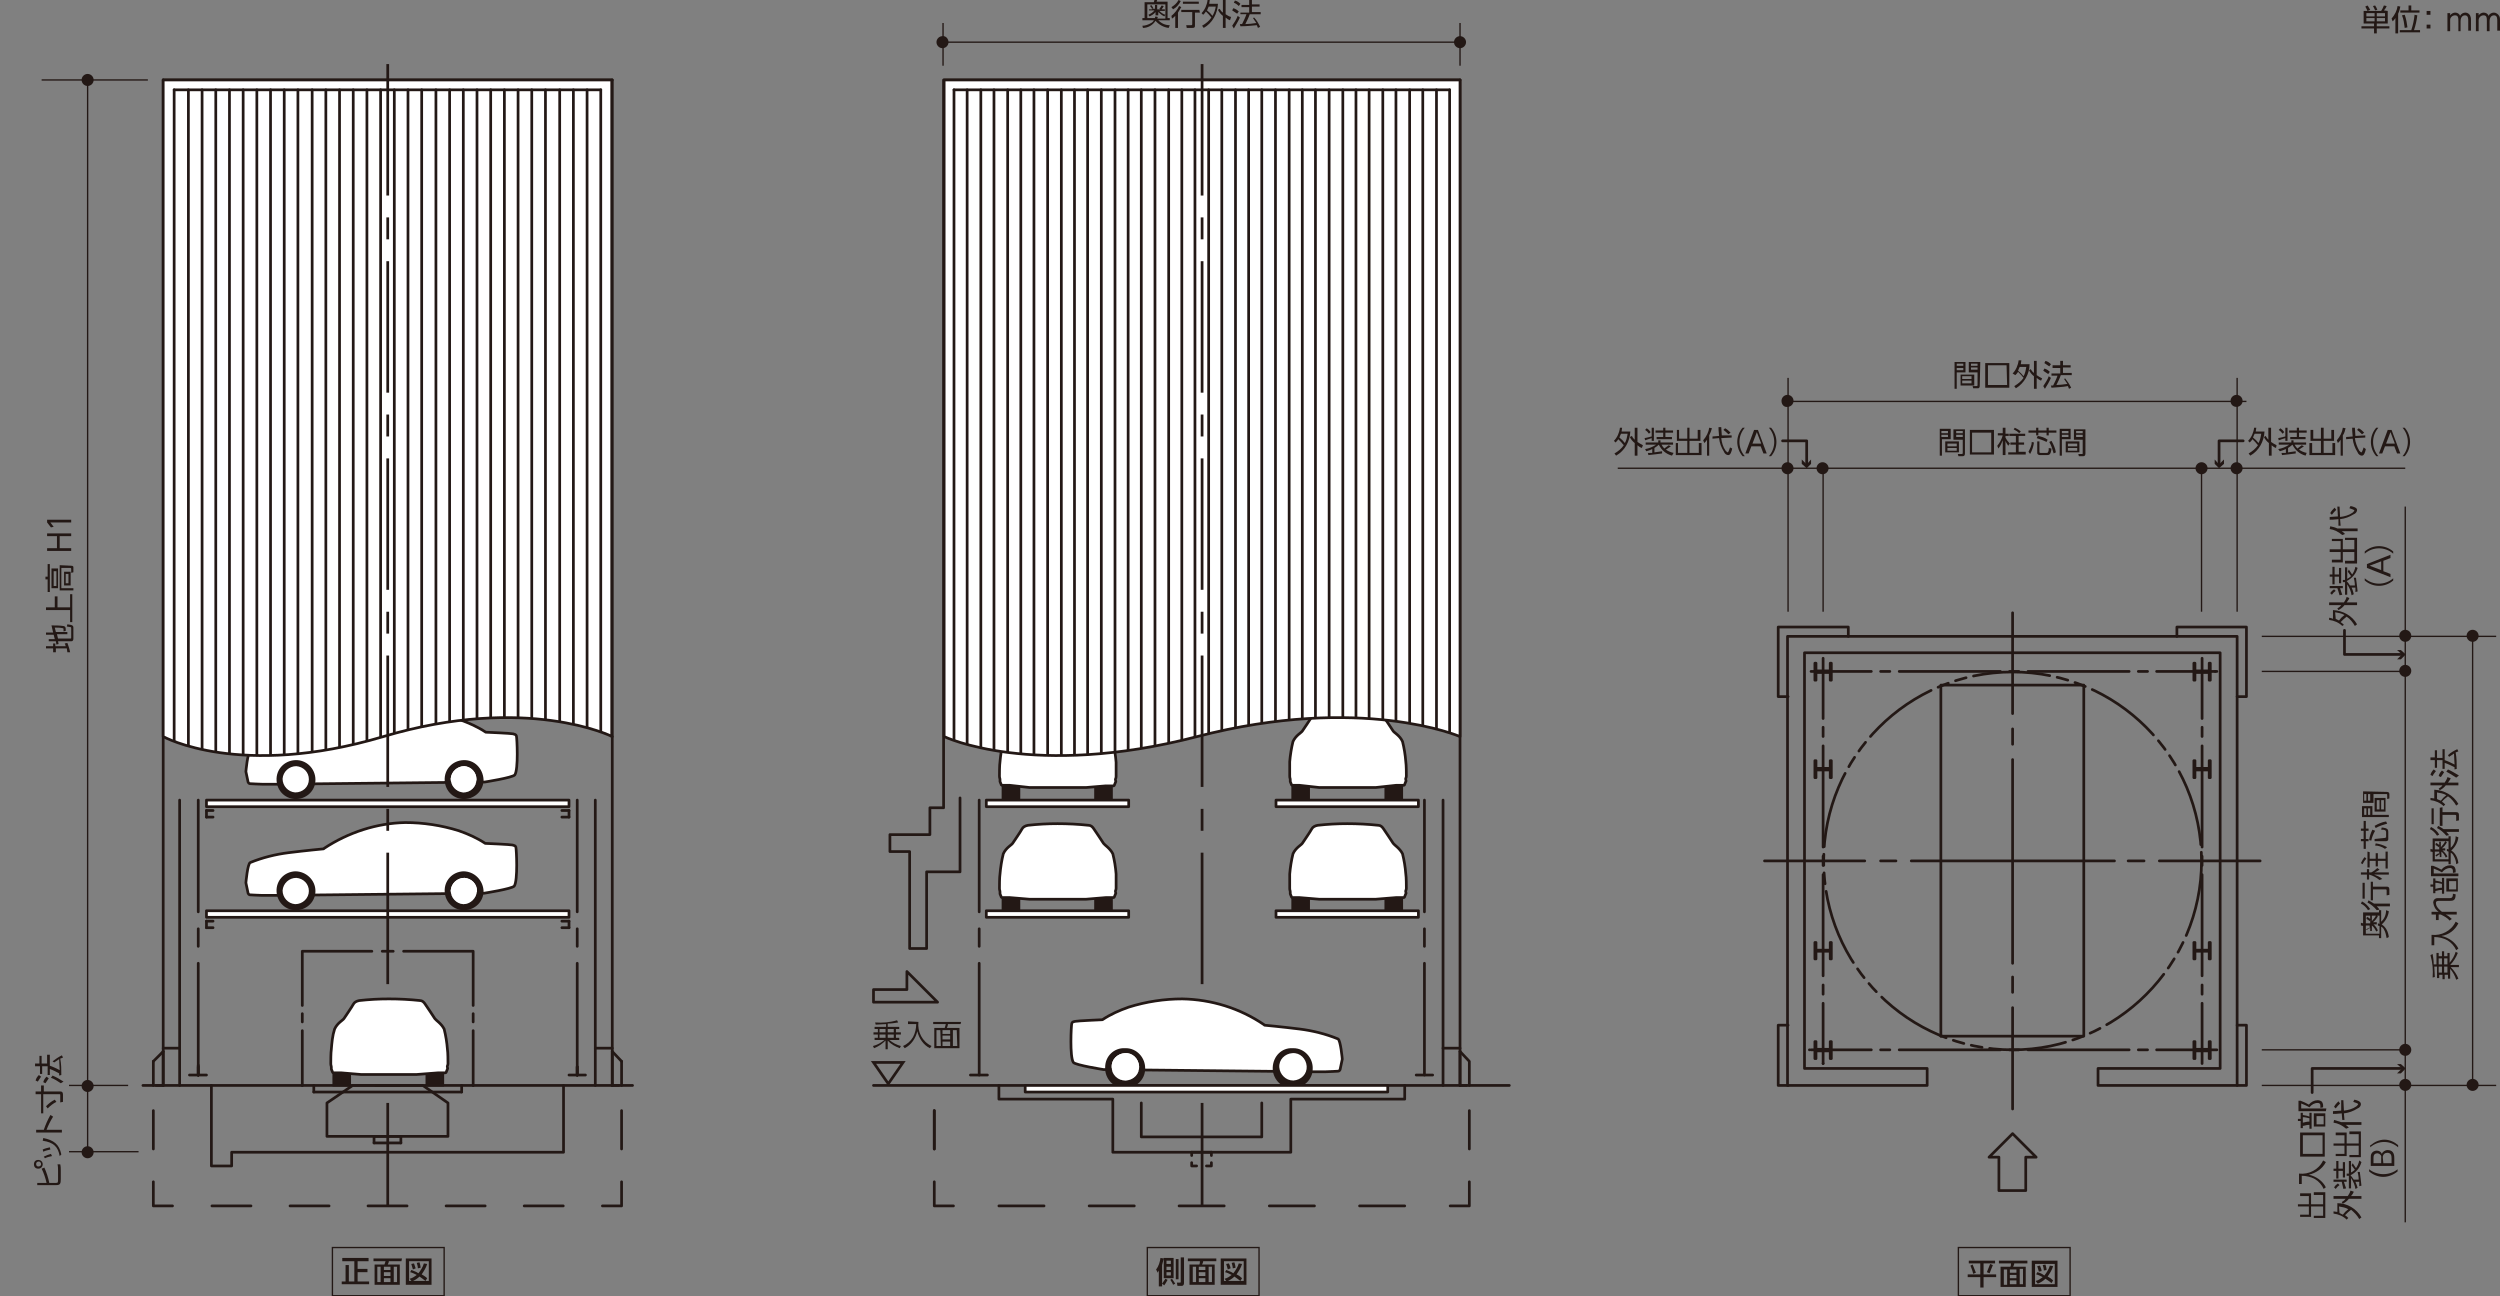 <?xml version="1.0" encoding="utf-8"?>
<!-- Generator: Adobe Illustrator 25.4.8, SVG Export Plug-In . SVG Version: 6.00 Build 0)  -->
<svg version="1.1" id="レイヤー_1" xmlns="http://www.w3.org/2000/svg" xmlns:xlink="http://www.w3.org/1999/xlink" x="0px"
	 y="0px" viewBox="0 0 456.5 236.7" style="enable-background:new 0 0 456.5 236.7;" xml:space="preserve">
<rect x="0" y="0" width="456.5" height="236.7" fill="#808080" stroke="none"/>
<style type="text/css">
	.st0{fill:#FFFFFF;}
	.st1{fill:none;stroke:#231815;stroke-width:0.5;stroke-linecap:round;stroke-linejoin:round;}
	.st2{fill:#231815;}
	
		.st3{fill:none;stroke:#231815;stroke-width:0.5;stroke-linecap:round;stroke-linejoin:round;stroke-miterlimit:4;stroke-dasharray:14,1.4,2,1.4,2,1.4;}
	
		.st4{fill:none;stroke:#231815;stroke-width:0.5;stroke-linecap:round;stroke-linejoin:round;stroke-dasharray:7.13,7.13,7.13,7.13;}
	
		.st5{fill:none;stroke:#231815;stroke-width:0.5;stroke-linecap:round;stroke-linejoin:round;stroke-dasharray:7.13,7.13,7.13,7.13,7.13,7.13;}
	.st6{fill:none;stroke:#231815;stroke-width:0.5;stroke-linecap:round;stroke-linejoin:round;stroke-dasharray:7,7,7,7,7,7;}
	.st7{fill:none;stroke:#231815;stroke-width:0.5;}
	
		.st8{fill:none;stroke:#231815;stroke-width:0.5;stroke-linecap:round;stroke-linejoin:round;stroke-dasharray:8.24,8.24,8.24,8.24;}
	
		.st9{fill:none;stroke:#231815;stroke-width:0.5;stroke-linecap:round;stroke-linejoin:round;stroke-dasharray:8.24,8.24,8.24,8.24,8.24,8.24;}
	.st10{clip-path:url(#SVGID_00000036959687479259596750000011889161227295134354_);}
	.st11{fill:none;stroke:#231815;stroke-width:0.5;stroke-linejoin:round;stroke-dasharray:24,4,4,4;}
	.st12{clip-path:url(#SVGID_00000084513890044139356450000006586112739134818951_);}
	.st13{fill:none;stroke:#231815;stroke-width:0.5;stroke-linecap:round;stroke-linejoin:round;stroke-dasharray:1.68,1.68;}
	
		.st14{fill:none;stroke:#231815;stroke-width:0.5;stroke-linecap:round;stroke-linejoin:round;stroke-dasharray:18.47,1.68,1.68,1.68;}
	.st15{fill:none;stroke:#231815;stroke-width:0.25;}
	.st16{fill:none;stroke:#231815;stroke-width:0.25;stroke-miterlimit:10;}
</style>
<g id="レイヤー_2_00000121266942051432786540000016374202566859685275_">
	<g id="レイヤー_1-2">
		<rect x="233" y="166.3" class="st0" width="26" height="1.2"/>
		<rect x="233" y="166.3" class="st1" width="26" height="1.2"/>
		<rect x="233" y="146.1" class="st0" width="26" height="1.2"/>
		<rect x="233" y="146.1" class="st1" width="26" height="1.2"/>
		<path class="st2" d="M252.9,141.8h3.2c0.1,0,0.1,0.1,0.1,0.1v4c0,0.1-0.1,0.1-0.1,0.1h-3.2c-0.1,0-0.1-0.1-0.1-0.1v-4
			C252.8,141.8,252.8,141.8,252.9,141.8z"/>
		<path class="st2" d="M235.9,141.8h3.2c0.1,0,0.1,0.1,0.1,0.1v4c0,0.1-0.1,0.1-0.1,0.1h-3.2c-0.1,0-0.1-0.1-0.1-0.1v-4
			C235.8,141.8,235.8,141.8,235.9,141.8z"/>
		<path class="st0" d="M251.2,143.8h-10.3l-3.6-0.4H236c-0.1,0-0.2-0.1-0.2-0.2c-0.1-0.2-0.2-0.5-0.2-0.5s0,0,0-0.3
			s-0.1-0.3-0.1-0.7s0-2,0-2.6c0.1-1.2,0.3-2.5,0.6-3.7c0.5-1.1,1.5-1.6,1.7-1.9s1.5-2.2,1.7-2.6c0.2-0.4,0.6-0.6,1.1-0.7
			c1.8-0.2,3.6-0.3,5.4-0.3c1.9,0,3.8,0.1,5.7,0.3c0.4,0,0.7,0.2,0.9,0.6c0.3,0.4,1.6,2.4,1.8,2.7s1.2,0.8,1.7,1.9
			c0.3,1.2,0.5,2.4,0.6,3.7c0.1,0.6,0.1,2.2,0.1,2.6s-0.2,0.4-0.1,0.7s0,0.3,0,0.3l-0.2,0.5c0,0.1-0.1,0.2-0.2,0.2h-1.4L251.2,143.8
			z"/>
		<path class="st1" d="M251.2,143.8h-10.3l-3.6-0.4H236c-0.1,0-0.2-0.1-0.2-0.2c-0.1-0.2-0.2-0.5-0.2-0.5s0,0,0-0.3
			s-0.1-0.3-0.1-0.7s0-2,0-2.6c0.1-1.2,0.3-2.5,0.6-3.7c0.5-1.1,1.5-1.6,1.7-1.9s1.5-2.2,1.7-2.6c0.2-0.4,0.6-0.6,1.1-0.7
			c1.8-0.2,3.6-0.3,5.4-0.3c1.9,0,3.8,0.1,5.7,0.3c0.4,0,0.7,0.2,0.9,0.6c0.3,0.4,1.6,2.4,1.8,2.7s1.2,0.8,1.7,1.9
			c0.3,1.2,0.5,2.4,0.6,3.7c0.1,0.6,0.1,2.2,0.1,2.6s-0.2,0.4-0.1,0.7s0,0.3,0,0.3l-0.2,0.5c0,0.1-0.1,0.2-0.2,0.2h-1.4L251.2,143.8
			z"/>
		<path class="st2" d="M252.9,162.1h3.2c0.1,0,0.1,0.1,0.1,0.1v4c0,0.1-0.1,0.1-0.1,0.1h-3.2c-0.1,0-0.1-0.1-0.1-0.1v-4
			C252.8,162.2,252.8,162.1,252.9,162.1z"/>
		<path class="st2" d="M235.9,162.1h3.2c0.1,0,0.1,0.1,0.1,0.1v4c0,0.1-0.1,0.1-0.1,0.1h-3.2c-0.1,0-0.1-0.1-0.1-0.1v-4
			C235.8,162.2,235.8,162.1,235.9,162.1z"/>
		<path class="st0" d="M251.2,164.2h-10.3l-3.6-0.3H236c-0.1,0-0.2-0.1-0.2-0.2c-0.1-0.2-0.2-0.5-0.2-0.5s0,0,0-0.3
			s-0.1-0.3-0.1-0.7s0-2,0-2.6c0.1-1.2,0.3-2.5,0.6-3.7c0.5-1.1,1.5-1.6,1.7-1.9s1.5-2.2,1.7-2.6c0.2-0.4,0.6-0.6,1.1-0.7
			c1.8-0.2,3.6-0.3,5.4-0.3c1.9,0,3.8,0.1,5.7,0.3c0.4,0,0.7,0.3,0.9,0.6c0.3,0.4,1.6,2.4,1.8,2.7s1.2,0.9,1.7,1.9
			c0.3,1.2,0.5,2.4,0.6,3.7c0.1,0.6,0.1,2.2,0.1,2.6s-0.2,0.4-0.1,0.7s0,0.3,0,0.3l-0.2,0.5c0,0.1-0.1,0.2-0.2,0.2h-1.4L251.2,164.2
			z"/>
		<path class="st1" d="M251.2,164.2h-10.3l-3.6-0.3H236c-0.1,0-0.2-0.1-0.2-0.2c-0.1-0.2-0.2-0.5-0.2-0.5s0,0,0-0.3
			s-0.1-0.3-0.1-0.7s0-2,0-2.6c0.1-1.2,0.3-2.5,0.6-3.7c0.5-1.1,1.5-1.6,1.7-1.9s1.5-2.2,1.7-2.6c0.2-0.4,0.6-0.6,1.1-0.7
			c1.8-0.2,3.6-0.3,5.4-0.3c1.9,0,3.8,0.1,5.7,0.3c0.4,0,0.7,0.3,0.9,0.6c0.3,0.4,1.6,2.4,1.8,2.7s1.2,0.9,1.7,1.9
			c0.3,1.2,0.5,2.4,0.6,3.7c0.1,0.6,0.1,2.2,0.1,2.6s-0.2,0.4-0.1,0.7s0,0.3,0,0.3l-0.2,0.5c0,0.1-0.1,0.2-0.2,0.2h-1.4L251.2,164.2
			z"/>
		<ellipse class="st3" cx="367.5" cy="157.2" rx="34.5" ry="34.5"/>
		<polyline class="st1" points="326.5,198.2 324.7,198.2 324.7,187.2 326.5,187.2 		"/>
		<line class="st1" x1="332.9" y1="194.2" x2="332.9" y2="194.2"/>
		<line class="st1" x1="330.4" y1="191.7" x2="330.4" y2="191.7"/>
		<line class="st1" x1="404.5" y1="122.6" x2="404.5" y2="122.6"/>
		<line class="st1" x1="332.9" y1="122.5" x2="332.9" y2="122.7"/>
		<line class="st1" x1="332.8" y1="122.6" x2="332.9" y2="122.6"/>
		<line class="st1" x1="332.9" y1="191.7" x2="332.9" y2="191.8"/>
		<line class="st1" x1="332.8" y1="191.7" x2="332.9" y2="191.7"/>
		<line class="st1" x1="402.1" y1="191.7" x2="402.1" y2="191.8"/>
		<line class="st1" x1="402" y1="191.7" x2="402.1" y2="191.7"/>
		<line class="st1" x1="402.1" y1="122.5" x2="402.1" y2="122.7"/>
		<line class="st1" x1="402" y1="122.6" x2="402.1" y2="122.6"/>
		<line class="st1" x1="354.4" y1="189.2" x2="354.4" y2="189.2"/>
		<line class="st1" x1="367.5" y1="111.9" x2="367.5" y2="130.3"/>
		<line class="st1" x1="367.5" y1="133.1" x2="367.5" y2="135.9"/>
		<line class="st1" x1="367.5" y1="138.7" x2="367.5" y2="175.9"/>
		<line class="st1" x1="367.5" y1="178.4" x2="367.5" y2="181.2"/>
		<line class="st1" x1="367.5" y1="184" x2="367.5" y2="202.5"/>
		<line class="st1" x1="322.2" y1="157.2" x2="340.5" y2="157.2"/>
		<line class="st1" x1="343.4" y1="157.2" x2="346.2" y2="157.2"/>
		<line class="st1" x1="349" y1="157.2" x2="386.1" y2="157.2"/>
		<line class="st1" x1="388.6" y1="157.2" x2="391.5" y2="157.2"/>
		<line class="st1" x1="394.3" y1="157.2" x2="412.7" y2="157.2"/>
		<rect x="354.4" y="125.1" class="st1" width="26.1" height="64.1"/>
		<polyline class="st1" points="400.8,191.9 403.4,191.9 403.4,193.3 403.6,193.3 403.6,190.2 403.4,190.2 403.4,191.6 400.8,191.6 
			400.8,190.2 400.6,190.2 400.6,193.3 400.8,193.3 400.8,191.9 		"/>
		<polyline class="st1" points="331.6,191.9 334.2,191.9 334.2,193.3 334.4,193.3 334.4,190.2 334.2,190.2 334.2,191.6 331.6,191.6 
			331.6,190.2 331.4,190.2 331.4,193.3 331.6,193.3 331.6,191.9 		"/>
		<polyline class="st1" points="400.8,122.8 403.4,122.8 403.4,124.2 403.6,124.2 403.6,121.1 403.4,121.1 403.4,122.5 400.8,122.5 
			400.8,121.1 400.6,121.1 400.6,124.2 400.8,124.2 400.8,122.8 		"/>
		<polyline class="st1" points="331.6,122.8 334.2,122.8 334.2,124.2 334.4,124.2 334.4,121.1 334.2,121.1 334.2,122.5 331.6,122.5 
			331.6,121.1 331.4,121.1 331.4,124.2 331.6,124.2 331.6,122.8 		"/>
		<polyline class="st1" points="400.8,140.6 403.4,140.6 403.4,142 403.6,142 403.6,138.9 403.4,138.9 403.4,140.3 400.8,140.3 
			400.8,138.9 400.6,138.9 400.6,142 400.8,142 400.8,140.6 		"/>
		<polyline class="st1" points="331.6,140.6 334.2,140.6 334.2,142 334.4,142 334.4,138.9 334.2,138.9 334.2,140.3 331.6,140.3 
			331.6,138.9 331.4,138.9 331.4,142 331.6,142 331.6,140.6 		"/>
		<polyline class="st1" points="400.8,173.7 403.4,173.7 403.4,175.1 403.6,175.1 403.6,172.1 403.4,172.1 403.4,173.5 400.8,173.5 
			400.8,172.1 400.6,172.1 400.6,175.1 400.8,175.1 400.8,173.7 		"/>
		<polyline class="st1" points="331.6,173.7 334.2,173.7 334.2,175.1 334.4,175.1 334.4,172.1 334.2,172.1 334.2,173.5 331.6,173.5 
			331.6,172.1 331.4,172.1 331.4,175.1 331.6,175.1 331.6,173.7 		"/>
		<polygon class="st1" points="383.1,198.2 383.1,195.1 405.4,195.1 405.4,119.2 329.5,119.2 329.5,195.1 351.9,195.1 351.9,198.2 
			326.4,198.2 326.4,116.2 408.5,116.2 408.5,198.2 		"/>
		<polyline class="st1" points="408.5,198.2 410.2,198.2 410.2,187.2 408.5,187.2 		"/>
		<polyline class="st1" points="326.5,127.2 324.7,127.2 324.7,114.5 337.5,114.5 337.5,116.2 		"/>
		<polyline class="st1" points="408.5,127.2 410.2,127.2 410.2,114.5 397.5,114.5 397.5,116.2 		"/>
		<polygon class="st1" points="369.9,217.4 365,217.4 365,211.3 363.2,211.3 367.5,207 371.8,211.3 369.9,211.3 		"/>
		<path class="st2" d="M77.8,194.2H81c0.1,0,0.1,0.1,0.1,0.1v4c0,0.1-0.1,0.1-0.1,0.1h-3.2c-0.1,0-0.1-0.1-0.1-0.1v-4
			C77.7,194.2,77.7,194.2,77.8,194.2z"/>
		<path class="st2" d="M60.8,194.2H64c0.1,0,0.1,0.1,0.1,0.1v4c0,0.1-0.1,0.1-0.1,0.1h-3.2c-0.1,0-0.1-0.1-0.1-0.1v-4
			C60.7,194.2,60.8,194.2,60.8,194.2z"/>
		<path class="st0" d="M76.1,196.2H65.9l-3.6-0.3h-1.4c-0.1,0-0.2-0.1-0.2-0.2c-0.1-0.2-0.2-0.5-0.2-0.5s0,0,0-0.3s-0.1-0.3-0.1-0.7
			s0-2,0.1-2.6c0.1-1.2,0.2-2.5,0.6-3.7c0.5-1.1,1.5-1.6,1.7-1.9s1.5-2.2,1.7-2.6c0.2-0.4,0.6-0.6,1.1-0.7c1.8-0.2,3.6-0.3,5.4-0.3
			c1.9,0,3.8,0.1,5.7,0.3c0.4,0,0.7,0.3,0.9,0.6c0.3,0.4,1.6,2.4,1.8,2.7s1.2,0.9,1.7,1.9c0.3,1.2,0.5,2.4,0.6,3.7
			c0.1,0.6,0.1,2.2,0.1,2.6s-0.2,0.4-0.1,0.7s0,0.3,0,0.3s-0.1,0.3-0.2,0.5c0,0.1-0.1,0.2-0.2,0.2H80L76.1,196.2z"/>
		<path class="st1" d="M76.1,196.2H65.9l-3.6-0.3h-1.4c-0.1,0-0.2-0.1-0.2-0.2c-0.1-0.2-0.2-0.5-0.2-0.5s0,0,0-0.3s-0.1-0.3-0.1-0.7
			s0-2,0.1-2.6c0.1-1.2,0.2-2.5,0.6-3.7c0.5-1.1,1.5-1.6,1.7-1.9s1.5-2.2,1.7-2.6c0.2-0.4,0.6-0.6,1.1-0.7c1.8-0.2,3.6-0.3,5.4-0.3
			c1.9,0,3.8,0.1,5.7,0.3c0.4,0,0.7,0.3,0.9,0.6c0.3,0.4,1.6,2.4,1.8,2.7s1.2,0.9,1.7,1.9c0.3,1.2,0.5,2.4,0.6,3.7
			c0.1,0.6,0.1,2.2,0.1,2.6s-0.2,0.4-0.1,0.7s0,0.3,0,0.3s-0.1,0.3-0.2,0.5c0,0.1-0.1,0.2-0.2,0.2H80L76.1,196.2z"/>
		<line class="st1" x1="36.2" y1="196.3" x2="37.7" y2="196.3"/>
		<line class="st1" x1="34.6" y1="196.3" x2="36.2" y2="196.3"/>
		<line class="st1" x1="105.4" y1="196.3" x2="106.9" y2="196.3"/>
		<line class="st1" x1="105.4" y1="194.8" x2="105.4" y2="196.3"/>
		<line class="st1" x1="103.9" y1="196.3" x2="105.4" y2="196.3"/>
		<line class="st1" x1="105.4" y1="194.8" x2="105.4" y2="196.3"/>
		<line class="st1" x1="26.1" y1="198.2" x2="115.5" y2="198.2"/>
		<line class="st1" x1="36.2" y1="194.8" x2="36.2" y2="196.3"/>
		<line class="st1" x1="36.2" y1="194.5" x2="36.2" y2="196.3"/>
		<line class="st1" x1="68.6" y1="198.2" x2="72.9" y2="198.2"/>
		<line class="st1" x1="37.7" y1="169.4" x2="38.9" y2="169.4"/>
		<line class="st1" x1="37.7" y1="168.2" x2="38.9" y2="168.2"/>
		<line class="st1" x1="37.7" y1="168.2" x2="37.7" y2="169.4"/>
		<line class="st1" x1="102.6" y1="169.4" x2="103.9" y2="169.4"/>
		<line class="st1" x1="103.9" y1="168.2" x2="103.9" y2="169.4"/>
		<line class="st1" x1="102.6" y1="168.2" x2="103.9" y2="168.2"/>
		<line class="st1" x1="37.7" y1="149.2" x2="38.9" y2="149.2"/>
		<line class="st1" x1="37.7" y1="148" x2="38.9" y2="148"/>
		<line class="st1" x1="37.7" y1="148" x2="37.7" y2="149.2"/>
		<line class="st1" x1="102.6" y1="149.2" x2="103.9" y2="149.2"/>
		<line class="st1" x1="103.9" y1="148" x2="103.9" y2="149.2"/>
		<line class="st1" x1="102.6" y1="148" x2="103.9" y2="148"/>
		<line class="st1" x1="84.3" y1="198.2" x2="84.3" y2="199.4"/>
		<line class="st1" x1="84.3" y1="199.4" x2="57.3" y2="199.4"/>
		<line class="st1" x1="57.3" y1="198.2" x2="57.3" y2="199.4"/>
		<line class="st1" x1="55.2" y1="185.1" x2="55.2" y2="186.6"/>
		<line class="st1" x1="55.2" y1="188.2" x2="55.2" y2="198.2"/>
		<line class="st1" x1="55.2" y1="198.2" x2="55.2" y2="198.2"/>
		<line class="st1" x1="86.4" y1="185.1" x2="86.4" y2="186.6"/>
		<line class="st1" x1="86.4" y1="188.2" x2="86.4" y2="198.2"/>
		<line class="st1" x1="86.4" y1="198.2" x2="86.4" y2="198.2"/>
		<polyline class="st1" points="73.7,173.7 86.4,173.7 86.4,183.6 		"/>
		<line class="st1" x1="71.8" y1="173.7" x2="69.8" y2="173.7"/>
		<polyline class="st1" points="55.2,183.6 55.2,173.7 67.9,173.7 		"/>
		<line class="st1" x1="68.3" y1="207.5" x2="68.3" y2="208.7"/>
		<line class="st1" x1="68.3" y1="207.5" x2="73.2" y2="207.5"/>
		<line class="st1" x1="73.2" y1="207.5" x2="73.2" y2="208.7"/>
		<line class="st1" x1="68.3" y1="208.7" x2="73.2" y2="208.7"/>
		<polygon class="st1" points="77.2,198.2 81.8,201.4 81.8,207.5 59.7,207.5 59.7,201.4 64.4,198.2 		"/>
		<line class="st1" x1="29.8" y1="14.6" x2="29.8" y2="198.2"/>
		<line class="st1" x1="111.8" y1="14.6" x2="111.8" y2="198.2"/>
		<line class="st1" x1="36.2" y1="146.1" x2="36.2" y2="166.5"/>
		<line class="st1" x1="36.2" y1="169.6" x2="36.2" y2="172.8"/>
		<line class="st1" x1="36.2" y1="175.9" x2="36.2" y2="196.3"/>
		<line class="st1" x1="36.2" y1="196.3" x2="36.2" y2="196.3"/>
		<line class="st1" x1="105.4" y1="146.1" x2="105.4" y2="166.5"/>
		<line class="st1" x1="105.4" y1="169.6" x2="105.4" y2="172.8"/>
		<line class="st1" x1="105.4" y1="175.9" x2="105.4" y2="196.3"/>
		<line class="st1" x1="105.4" y1="196.3" x2="105.4" y2="196.3"/>
		<line class="st1" x1="29.8" y1="14.6" x2="111.8" y2="14.6"/>
		<line class="st1" x1="32.8" y1="146.1" x2="32.8" y2="198.2"/>
		<line class="st1" x1="28.5" y1="198.2" x2="29.8" y2="198.2"/>
		<line class="st1" x1="29.8" y1="192" x2="29.8" y2="198.2"/>
		<line class="st1" x1="111.8" y1="198.2" x2="113" y2="198.2"/>
		<line class="st1" x1="111.8" y1="192" x2="111.8" y2="198.2"/>
		<line class="st1" x1="29.8" y1="192" x2="28" y2="193.8"/>
		<line class="st1" x1="28" y1="193.8" x2="28" y2="198.2"/>
		<line class="st1" x1="111.8" y1="192" x2="113.5" y2="193.8"/>
		<line class="st1" x1="113.5" y1="198.2" x2="113.5" y2="193.8"/>
		<line class="st1" x1="29.8" y1="191.4" x2="32.8" y2="191.4"/>
		<line class="st1" x1="108.7" y1="146.1" x2="108.7" y2="198.2"/>
		<line class="st1" x1="108.7" y1="191.4" x2="111.8" y2="191.4"/>
		<path class="st0" d="M50.3,163.5h-2.4c-0.6,0-2-0.1-2.2-0.1s-0.3-0.1-0.4-0.3l-0.4-1.9c0,0,0.3-3.5,0.8-3.7c2.2-0.9,4.6-1.5,7-1.8
			c3.2-0.4,6.4-0.7,6.4-0.7l0.1-0.1c4.4-2.9,9.6-4.6,14.8-4.7c3.3,0,6.6,0.5,9.8,1.5c1.7,0.6,3.3,1.3,4.8,2.3c0,0,4.7,0.2,5,0.3
			s0.5,0.1,0.6,0.4s0.4,6.1-0.3,7.1c-0.4,0.5-5.5,1.3-5.5,1.3L50.3,163.5z"/>
		<path class="st1" d="M50.3,163.5h-2.4c-0.6,0-2-0.1-2.2-0.1s-0.3-0.1-0.4-0.3l-0.4-1.9c0,0,0.3-3.5,0.8-3.7c2.2-0.9,4.6-1.5,7-1.8
			c3.2-0.4,6.4-0.7,6.4-0.7l0.1-0.1c4.4-2.9,9.6-4.6,14.8-4.7c3.3,0,6.6,0.5,9.8,1.5c1.7,0.6,3.3,1.3,4.8,2.3c0,0,4.7,0.2,5,0.3
			s0.5,0.1,0.6,0.4s0.4,6.1-0.3,7.1c-0.4,0.5-5.5,1.3-5.5,1.3L50.3,163.5z"/>
		<path class="st2" d="M84.6,159.1c-2,0.1-3.5,1.7-3.4,3.7s1.7,3.5,3.7,3.4c1.9-0.1,3.4-1.6,3.4-3.5
			C88.2,160.7,86.6,159.1,84.6,159.1L84.6,159.1 M84.6,165.1c-1.3-0.1-2.3-1.2-2.3-2.5c0.1-1.3,1.2-2.3,2.5-2.3
			c1.3,0.1,2.3,1.1,2.3,2.4C87,164,85.9,165.1,84.6,165.1L84.6,165.1"/>
		<path class="st2" d="M53.9,159.1c-2,0.1-3.5,1.7-3.4,3.7s1.7,3.5,3.7,3.4c1.9-0.1,3.4-1.6,3.4-3.5
			C57.6,160.7,55.9,159.1,53.9,159.1L53.9,159.1"/>
		<path class="st0" d="M53.9,165.1c-1.3-0.1-2.3-1.2-2.3-2.5c0.1-1.3,1.2-2.3,2.5-2.3c1.3,0.1,2.3,1.1,2.3,2.4
			C56.4,164,55.3,165.1,53.9,165.1L53.9,165.1"/>
		<path class="st0" d="M84.6,165.1c-1.3-0.1-2.3-1.2-2.3-2.5c0.1-1.3,1.2-2.3,2.5-2.3c1.3,0.1,2.3,1.1,2.3,2.4
			C87,164,85.9,165.1,84.6,165.1L84.6,165.1"/>
		<path class="st0" d="M50.3,143.2h-2.4c-0.6,0-2-0.1-2.2-0.1s-0.3-0.1-0.4-0.3l-0.4-1.9c0,0,0.3-3.5,0.8-3.7c2.2-0.9,4.6-1.5,7-1.8
			c3.2-0.4,6.4-0.7,6.4-0.7h0.1c4.4-3,9.6-4.6,14.9-4.8c3.3,0,6.6,0.5,9.8,1.5c1.7,0.6,3.3,1.3,4.8,2.3c0,0,4.7,0.2,5,0.3
			s0.5,0.1,0.6,0.4s0.4,6.1-0.3,7.1c-0.4,0.5-5.5,1.3-5.5,1.3L50.3,143.2z"/>
		<path class="st1" d="M50.3,143.2h-2.4c-0.6,0-2-0.1-2.2-0.1s-0.3-0.1-0.4-0.3l-0.4-1.9c0,0,0.3-3.5,0.8-3.7c2.2-0.9,4.6-1.5,7-1.8
			c3.2-0.4,6.4-0.7,6.4-0.7h0.1c4.4-3,9.6-4.6,14.9-4.8c3.3,0,6.6,0.5,9.8,1.5c1.7,0.6,3.3,1.3,4.8,2.3c0,0,4.7,0.2,5,0.3
			s0.5,0.1,0.6,0.4s0.4,6.1-0.3,7.1c-0.4,0.5-5.5,1.3-5.5,1.3L50.3,143.2z"/>
		<path class="st2" d="M84.6,138.8c-2,0.1-3.5,1.7-3.4,3.7s1.7,3.5,3.7,3.4c1.9-0.1,3.4-1.6,3.4-3.5
			C88.2,140.3,86.6,138.7,84.6,138.8L84.6,138.8 M84.6,144.7c-1.3-0.1-2.3-1.2-2.3-2.5c0.1-1.3,1.2-2.3,2.5-2.3
			C86,140,87,141,87,142.3C87,143.7,85.9,144.7,84.6,144.7L84.6,144.7"/>
		<path class="st2" d="M53.9,138.8c-2,0.1-3.5,1.7-3.4,3.7s1.7,3.5,3.7,3.4c1.9-0.1,3.4-1.6,3.4-3.5
			C57.6,140.3,55.9,138.7,53.9,138.8L53.9,138.8"/>
		<path class="st0" d="M53.9,144.7c-1.3-0.1-2.3-1.2-2.3-2.5c0.1-1.3,1.2-2.3,2.5-2.3c1.3,0.1,2.3,1.1,2.3,2.4
			C56.4,143.7,55.3,144.7,53.9,144.7L53.9,144.7"/>
		<path class="st0" d="M84.6,144.7c-1.3-0.1-2.3-1.2-2.3-2.5c0.1-1.3,1.2-2.3,2.5-2.3C86,140,87,141,87,142.3
			C87,143.7,85.9,144.7,84.6,144.7L84.6,144.7"/>
		<rect x="37.7" y="146.1" class="st0" width="66.2" height="1.2"/>
		<rect x="37.7" y="146.1" class="st1" width="66.2" height="1.2"/>
		<rect x="37.7" y="166.3" class="st0" width="66.2" height="1.2"/>
		<rect x="37.7" y="166.3" class="st1" width="66.2" height="1.2"/>
		<polyline class="st1" points="28,215.8 28,220.2 31.5,220.2 		"/>
		<line class="st4" x1="38.7" y1="220.2" x2="63.6" y2="220.2"/>
		<line class="st5" x1="67.2" y1="220.2" x2="106.4" y2="220.2"/>
		<polyline class="st1" points="110,220.2 113.5,220.2 113.5,215.8 		"/>
		<line class="st6" x1="113.5" y1="209.8" x2="113.5" y2="198.2"/>
		<line class="st6" x1="28" y1="209.8" x2="28" y2="198.2"/>
		<rect x="180.1" y="166.3" class="st0" width="26" height="1.2"/>
		<rect x="180.1" y="166.3" class="st1" width="26" height="1.2"/>
		<rect x="180.1" y="146.1" class="st0" width="26" height="1.2"/>
		<rect x="180.1" y="146.1" class="st1" width="26" height="1.2"/>
		<path class="st2" d="M199.9,141.8h3.2c0.1,0,0.1,0.1,0.1,0.1v4c0,0.1-0.1,0.1-0.1,0.1h-3.2c-0.1,0-0.1-0.1-0.1-0.1v-4
			C199.8,141.8,199.9,141.8,199.9,141.8z"/>
		<path class="st2" d="M183,141.8h3.2c0.1,0,0.1,0.1,0.1,0.1v4c0,0.1-0.1,0.1-0.1,0.1H183c-0.1,0-0.1-0.1-0.1-0.1v-4
			C182.9,141.8,182.9,141.8,183,141.8z"/>
		<path class="st0" d="M198.3,143.8H188l-3.6-0.4H183c-0.1,0-0.2-0.1-0.2-0.2c-0.1-0.2-0.2-0.5-0.2-0.5s0,0,0-0.3s-0.1-0.3-0.1-0.7
			s0-2,0.1-2.6c0.1-1.2,0.3-2.5,0.6-3.7c0.5-1.1,1.5-1.6,1.7-1.9s1.5-2.2,1.7-2.6c0.2-0.4,0.6-0.6,1.1-0.7c1.8-0.2,3.6-0.3,5.4-0.2
			c1.9,0,3.8,0.1,5.7,0.3c0.4,0,0.7,0.3,0.9,0.6c0.3,0.4,1.6,2.4,1.8,2.7s1.2,0.8,1.7,1.9c0.3,1.2,0.5,2.4,0.6,3.7
			c0,0.6,0,2.2,0,2.6s-0.2,0.4-0.1,0.7s0,0.3,0,0.3s-0.1,0.3-0.2,0.5c0,0.1-0.1,0.2-0.2,0.2h-1.4L198.3,143.8z"/>
		<path class="st1" d="M198.3,143.8H188l-3.6-0.4H183c-0.1,0-0.2-0.1-0.2-0.2c-0.1-0.2-0.2-0.5-0.2-0.5s0,0,0-0.3s-0.1-0.3-0.1-0.7
			s0-2,0.1-2.6c0.1-1.2,0.3-2.5,0.6-3.7c0.5-1.1,1.5-1.6,1.7-1.9s1.5-2.2,1.7-2.6c0.2-0.4,0.6-0.6,1.1-0.7c1.8-0.2,3.6-0.3,5.4-0.2
			c1.9,0,3.8,0.1,5.7,0.3c0.4,0,0.7,0.3,0.9,0.6c0.3,0.4,1.6,2.4,1.8,2.7s1.2,0.8,1.7,1.9c0.3,1.2,0.5,2.4,0.6,3.7
			c0,0.6,0,2.2,0,2.6s-0.2,0.4-0.1,0.7s0,0.3,0,0.3s-0.1,0.3-0.2,0.5c0,0.1-0.1,0.2-0.2,0.2h-1.4L198.3,143.8z"/>
		<path class="st2" d="M199.9,162.1h3.2c0.1,0,0.1,0.1,0.1,0.1v4c0,0.1-0.1,0.1-0.1,0.1h-3.2c-0.1,0-0.1-0.1-0.1-0.1v-4
			C199.8,162.2,199.9,162.1,199.9,162.1z"/>
		<path class="st2" d="M183,162.1h3.2c0.1,0,0.1,0.1,0.1,0.1v4c0,0.1-0.1,0.1-0.1,0.1H183c-0.1,0-0.1-0.1-0.1-0.1v-4
			C182.9,162.2,182.9,162.1,183,162.1z"/>
		<path class="st0" d="M198.3,164.2H188l-3.6-0.3H183c-0.1,0-0.2-0.1-0.2-0.2c-0.1-0.2-0.2-0.5-0.2-0.5s0,0,0-0.3s-0.1-0.3-0.1-0.7
			s0-2,0.1-2.6c0.1-1.2,0.3-2.5,0.6-3.7c0.5-1.1,1.5-1.6,1.7-1.9s1.5-2.2,1.7-2.6c0.2-0.4,0.6-0.6,1.1-0.7c1.8-0.2,3.6-0.3,5.4-0.3
			c1.9,0,3.8,0.1,5.7,0.3c0.4,0,0.7,0.3,0.9,0.6c0.3,0.4,1.6,2.4,1.8,2.7s1.2,0.9,1.7,1.9c0.3,1.2,0.5,2.4,0.6,3.7
			c0,0.6,0,2.2,0,2.6s-0.2,0.4-0.1,0.7s0,0.3,0,0.3s-0.1,0.3-0.2,0.5c0,0.1-0.1,0.2-0.2,0.2h-1.4L198.3,164.2z"/>
		<path class="st1" d="M198.3,164.2H188l-3.6-0.3H183c-0.1,0-0.2-0.1-0.2-0.2c-0.1-0.2-0.2-0.5-0.2-0.5s0,0,0-0.3s-0.1-0.3-0.1-0.7
			s0-2,0.1-2.6c0.1-1.2,0.3-2.5,0.6-3.7c0.5-1.1,1.5-1.6,1.7-1.9s1.5-2.2,1.7-2.6c0.2-0.4,0.6-0.6,1.1-0.7c1.8-0.2,3.6-0.3,5.4-0.3
			c1.9,0,3.8,0.1,5.7,0.3c0.4,0,0.7,0.3,0.9,0.6c0.3,0.4,1.6,2.4,1.8,2.7s1.2,0.9,1.7,1.9c0.3,1.2,0.5,2.4,0.6,3.7
			c0,0.6,0,2.2,0,2.6s-0.2,0.4-0.1,0.7s0,0.3,0,0.3s-0.1,0.3-0.2,0.5c0,0.1-0.1,0.2-0.2,0.2h-1.4L198.3,164.2z"/>
		<line class="st1" x1="159.5" y1="198.2" x2="275.6" y2="198.2"/>
		<polyline class="st1" points="182.4,198.2 182.4,200.7 203.2,200.7 203.2,210.4 235.7,210.4 235.7,200.7 256.5,200.7 256.5,198.2 
					"/>
		<polyline class="st1" points="230.4,201.4 230.4,207.6 208.4,207.6 208.4,201.4 		"/>
		<line class="st1" x1="263.1" y1="17.6" x2="263.5" y2="17.6"/>
		<line class="st1" x1="266.6" y1="198.2" x2="267.8" y2="198.2"/>
		<line class="st1" x1="266.6" y1="192" x2="266.6" y2="198.2"/>
		<line class="st1" x1="266.6" y1="198.2" x2="266.6" y2="14.6"/>
		<line class="st1" x1="263.5" y1="146.1" x2="263.5" y2="198.2"/>
		<line class="st1" x1="263.5" y1="191.4" x2="266.6" y2="191.4"/>
		<polyline class="st1" points="268.3,198.2 268.3,193.8 266.6,192 		"/>
		<line class="st1" x1="217.6" y1="210.4" x2="221.2" y2="210.4"/>
		<polyline class="st1" points="220.3,212.9 221.2,212.9 221.2,212.3 		"/>
		<line class="st1" x1="217.6" y1="210.4" x2="217.6" y2="211"/>
		<polyline class="st1" points="217.6,212.3 217.6,212.9 218.5,212.9 		"/>
		<line class="st1" x1="221.2" y1="210.4" x2="221.2" y2="211"/>
		<path class="st2" d="M162.1,187.5h2.1v0.4h-0.6v0.6h0.9v0.4h-0.9v0.6h0.6v0.4h-1.8c0.6,0.5,1.3,0.9,2.1,1.1l-0.2,0.4
			c-0.8-0.3-1.6-0.7-2.2-1.4v1.6h-0.4V190c-0.6,0.6-1.3,1.1-2.1,1.4l-0.2-0.4c0.8-0.2,1.5-0.6,2.1-1.1h-1.8v-0.4h0.6v-0.6h-0.8v-0.4
			h0.8v-0.6h-0.6v-0.4h2.1V187c-0.3,0-1.6,0.1-1.9,0.1l-0.1-0.4c1.3,0.1,2.7,0,4-0.4l0.2,0.4c-0.6,0.1-1.2,0.2-1.9,0.2L162.1,187.5z
			 M161.7,187.9h-1.1v0.6h1.1V187.9z M161.7,188.9h-1.1v0.6h1.1V188.9z M163.2,187.9h-1.1v0.6h1.1V187.9z M163.2,188.9h-1.1v0.6h1.1
			V188.9z"/>
		<path class="st2" d="M167.7,186.6c-0.2,1.8,0.7,3.6,2.4,4.4l-0.3,0.4c-1.2-0.6-2-1.8-2.3-3.1c-0.3,1.3-1.1,2.5-2.3,3.1l-0.3-0.4
			c0.7-0.3,1.4-0.9,1.8-1.6c0.4-0.7,0.6-1.6,0.6-2.4h-1.5v-0.5L167.7,186.6z"/>
		<path class="st2" d="M175.4,187h-2.3c0,0.2-0.1,0.5-0.2,0.7h2.3v3.7h-4.6v-3.7h1.9c0.1-0.2,0.1-0.4,0.2-0.7h-2.3v-0.4h5.1
			L175.4,187L175.4,187z M171.7,188.1H171v2.9h0.8L171.7,188.1z M173.5,188.1h-1.4v0.7h1.4V188.1z M173.5,189.1h-1.4v0.7h1.4V189.1z
			 M173.5,190.2h-1.4v0.8h1.4V190.2z M174.7,188.1H174v2.9h0.8L174.7,188.1z"/>
		<polygon class="st7" points="164.9,194 162.2,197.9 159.5,194 		"/>
		<polygon class="st1" points="165.6,180.7 159.5,180.7 159.5,183 171.2,183 165.6,177.4 		"/>
		<path class="st0" d="M239.7,195.7h2.4c0.6,0,2-0.1,2.2-0.1s0.3-0.1,0.4-0.3l0.4-1.9c0,0-0.3-3.5-0.8-3.7c-2.2-0.9-4.6-1.5-7-1.8
			c-3.2-0.4-6.4-0.7-6.4-0.7l-0.1-0.1c-4.4-3-9.6-4.6-14.9-4.7c-3.3,0-6.6,0.5-9.8,1.5c-1.7,0.6-3.3,1.3-4.8,2.3c0,0-4.6,0.2-5,0.3
			s-0.5,0.1-0.6,0.4s-0.4,6.1,0.3,7.1c0.4,0.5,5.5,1.3,5.5,1.3L239.7,195.7z"/>
		<path class="st1" d="M239.7,195.7h2.4c0.6,0,2-0.1,2.2-0.1s0.3-0.1,0.4-0.3l0.4-1.9c0,0-0.3-3.5-0.8-3.7c-2.2-0.9-4.6-1.5-7-1.8
			c-3.2-0.4-6.4-0.7-6.4-0.7l-0.1-0.1c-4.4-3-9.6-4.6-14.9-4.7c-3.3,0-6.6,0.5-9.8,1.5c-1.7,0.6-3.3,1.3-4.8,2.3c0,0-4.6,0.2-5,0.3
			s-0.5,0.1-0.6,0.4s-0.4,6.1,0.3,7.1c0.4,0.5,5.5,1.3,5.5,1.3L239.7,195.7z"/>
		<path class="st2" d="M201.8,194.9c-0.1,2,1.5,3.8,3.5,3.8c2,0.1,3.8-1.5,3.8-3.5c0.1-2-1.5-3.8-3.5-3.8c-0.1,0-0.1,0-0.2,0
			C203.5,191.3,201.8,192.8,201.8,194.9C201.8,194.8,201.8,194.9,201.8,194.9 M203,194.9c-0.1-1.4,1-2.5,2.4-2.6s2.5,1,2.6,2.4
			s-1,2.5-2.4,2.6h-0.1C204.1,197.3,203,196.2,203,194.9"/>
		<path class="st2" d="M232.4,194.9c-0.1,2,1.5,3.8,3.5,3.8c2,0.1,3.8-1.5,3.8-3.5c0.1-2-1.5-3.8-3.5-3.8c-0.1,0-0.1,0-0.2,0
			C234.1,191.3,232.5,192.8,232.4,194.9C232.4,194.8,232.4,194.9,232.4,194.9"/>
		<path class="st0" d="M233.6,194.9c-0.1-1.4,1-2.5,2.4-2.6s2.5,1,2.6,2.4s-1,2.5-2.4,2.6h-0.1C234.8,197.3,233.7,196.2,233.6,194.9
			"/>
		<path class="st0" d="M203,194.9c-0.1-1.4,1-2.5,2.4-2.6s2.5,1,2.6,2.4s-1,2.5-2.4,2.6h-0.1C204.1,197.3,203,196.2,203,194.9"/>
		<rect x="187.2" y="198.2" class="st0" width="66.2" height="1.2"/>
		<rect x="187.2" y="198.2" class="st1" width="66.2" height="1.2"/>
		<polyline class="st1" points="170.6,215.8 170.6,220.2 174.1,220.2 		"/>
		<line class="st8" x1="182.4" y1="220.2" x2="211.2" y2="220.2"/>
		<line class="st9" x1="215.3" y1="220.2" x2="260.7" y2="220.2"/>
		<polyline class="st1" points="264.8,220.2 268.3,220.2 268.3,215.8 		"/>
		<line class="st6" x1="170.6" y1="209.8" x2="170.6" y2="198.2"/>
		<line class="st6" x1="170.6" y1="209.8" x2="170.6" y2="198.2"/>
		<line class="st6" x1="268.3" y1="209.8" x2="268.3" y2="198.2"/>
		<line class="st1" x1="177.2" y1="196.3" x2="180.3" y2="196.3"/>
		<line class="st1" x1="178.8" y1="146.1" x2="178.8" y2="166.5"/>
		<line class="st1" x1="178.8" y1="169.6" x2="178.8" y2="172.8"/>
		<line class="st1" x1="178.8" y1="175.9" x2="178.8" y2="196.3"/>
		<line class="st1" x1="258.6" y1="196.3" x2="261.6" y2="196.3"/>
		<line class="st1" x1="260.1" y1="146.1" x2="260.1" y2="166.5"/>
		<line class="st1" x1="260.1" y1="169.6" x2="260.1" y2="172.8"/>
		<line class="st1" x1="260.1" y1="175.9" x2="260.1" y2="196.3"/>
		<polyline class="st1" points="266.6,14.6 172.3,14.6 172.3,147.5 169.8,147.5 169.8,152.4 162.5,152.4 162.5,155.5 166.1,155.5 
			166.1,173.2 169.2,173.2 169.2,159.2 175.3,159.2 175.3,145.7 		"/>
		<path class="st0" d="M111.8,134.5c0,0-15.6-7.8-41.8,0s-40.2,0-40.2,0V14.6h81.9v119.9H111.8z"/>
		<path class="st1" d="M111.8,134.5c0,0-15.6-7.8-41.8,0s-40.2,0-40.2,0V14.6h81.9v119.9H111.8z"/>
		<g>
			<g>
				<defs>
					<path id="SVGID_1_" d="M29.9,14.6v119.9c0,0,14,7.8,40.2,0s41.8,0,41.8,0V14.6H29.9z"/>
				</defs>
				<clipPath id="SVGID_00000081649865663352509590000004188449305768338615_">
					<use xlink:href="#SVGID_1_"  style="overflow:visible;"/>
				</clipPath>
				<g style="clip-path:url(#SVGID_00000081649865663352509590000004188449305768338615_);">
					<line class="st1" x1="102.2" y1="16.4" x2="102.2" y2="140.4"/>
					<line class="st1" x1="104.7" y1="16.4" x2="104.7" y2="140.4"/>
					<line class="st1" x1="107.2" y1="16.4" x2="107.2" y2="140.4"/>
					<line class="st1" x1="109.7" y1="16.4" x2="109.7" y2="140.4"/>
					<line class="st1" x1="31.8" y1="16.4" x2="31.8" y2="140.4"/>
					<line class="st1" x1="34.4" y1="16.4" x2="34.4" y2="140.4"/>
					<line class="st1" x1="36.9" y1="16.4" x2="36.9" y2="140.4"/>
					<line class="st1" x1="39.4" y1="16.4" x2="39.4" y2="140.4"/>
					<line class="st1" x1="41.9" y1="16.4" x2="41.9" y2="140.4"/>
					<line class="st1" x1="44.4" y1="16.4" x2="44.4" y2="140.4"/>
					<line class="st1" x1="46.9" y1="16.4" x2="46.9" y2="140.4"/>
					<line class="st1" x1="49.4" y1="16.4" x2="49.4" y2="140.4"/>
					<line class="st1" x1="51.9" y1="16.4" x2="51.9" y2="140.4"/>
					<line class="st1" x1="54.4" y1="16.4" x2="54.4" y2="140.4"/>
					<line class="st1" x1="57" y1="16.4" x2="57" y2="140.4"/>
					<line class="st1" x1="59.5" y1="16.4" x2="59.5" y2="140.4"/>
					<line class="st1" x1="64.5" y1="16.4" x2="64.5" y2="140.4"/>
					<line class="st1" x1="67" y1="16.4" x2="67" y2="140.4"/>
					<line class="st1" x1="69.5" y1="16.4" x2="69.5" y2="140.4"/>
					<line class="st1" x1="72" y1="16.4" x2="72" y2="140.4"/>
					<line class="st1" x1="74.5" y1="16.4" x2="74.5" y2="140.4"/>
					<line class="st1" x1="77" y1="16.4" x2="77" y2="140.4"/>
					<line class="st1" x1="79.6" y1="16.4" x2="79.6" y2="140.4"/>
					<line class="st1" x1="82.1" y1="16.4" x2="82.1" y2="140.4"/>
					<line class="st1" x1="84.6" y1="16.4" x2="84.6" y2="140.4"/>
					<line class="st1" x1="87.1" y1="16.4" x2="87.1" y2="140.4"/>
					<line class="st1" x1="89.6" y1="16.4" x2="89.6" y2="140.4"/>
					<line class="st1" x1="92.1" y1="16.4" x2="92.1" y2="140.4"/>
					<line class="st1" x1="94.6" y1="16.4" x2="94.6" y2="140.4"/>
					<line class="st1" x1="97.1" y1="16.4" x2="97.1" y2="140.4"/>
					<line class="st1" x1="99.6" y1="16.4" x2="99.6" y2="140.4"/>
					<line class="st1" x1="62" y1="16.4" x2="62" y2="140.4"/>
				</g>
			</g>
		</g>
		<line class="st11" x1="70.8" y1="11.7" x2="70.8" y2="180.4"/>
		<line class="st11" x1="70.8" y1="201.4" x2="70.8" y2="220.2"/>
		<line class="st1" x1="31.8" y1="16.4" x2="109.7" y2="16.4"/>
		<path class="st0" d="M266.6,134.5c0,0-18-7.8-48,0s-46.2,0-46.2,0V14.6h94.2V134.5z"/>
		<g>
			<g>
				<defs>
					<path id="SVGID_00000056405904665894556530000015628678894496925829_" d="M172.3,14.6v119.9c0,0,16.1,7.8,46.2,0s48,0,48,0
						V14.6H172.3z"/>
				</defs>
				<clipPath id="SVGID_00000090266640409062967610000018378320936482637758_">
					<use xlink:href="#SVGID_00000056405904665894556530000015628678894496925829_"  style="overflow:visible;"/>
				</clipPath>
				<g style="clip-path:url(#SVGID_00000090266640409062967610000018378320936482637758_);">
					<line class="st1" x1="174.2" y1="16.4" x2="174.2" y2="140.4"/>
					<line class="st1" x1="264.7" y1="16.4" x2="264.7" y2="140.4"/>
					<line class="st1" x1="176.6" y1="16.4" x2="176.6" y2="140.4"/>
					<line class="st1" x1="179.1" y1="16.4" x2="179.1" y2="140.4"/>
					<line class="st1" x1="181.5" y1="16.4" x2="181.5" y2="140.4"/>
					<line class="st1" x1="184" y1="16.4" x2="184" y2="140.4"/>
					<line class="st1" x1="186.4" y1="16.4" x2="186.4" y2="140.4"/>
					<line class="st1" x1="188.8" y1="16.4" x2="188.8" y2="140.4"/>
					<line class="st1" x1="191.3" y1="16.4" x2="191.3" y2="140.4"/>
					<line class="st1" x1="193.8" y1="16.4" x2="193.8" y2="140.4"/>
					<line class="st1" x1="196.2" y1="16.4" x2="196.2" y2="140.4"/>
					<line class="st1" x1="198.6" y1="16.4" x2="198.6" y2="140.4"/>
					<line class="st1" x1="201.1" y1="16.4" x2="201.1" y2="140.4"/>
					<line class="st1" x1="203.6" y1="16.4" x2="203.6" y2="140.4"/>
					<line class="st1" x1="206" y1="16.4" x2="206" y2="140.4"/>
					<line class="st1" x1="208.4" y1="16.4" x2="208.4" y2="140.4"/>
					<line class="st1" x1="210.9" y1="16.4" x2="210.9" y2="140.4"/>
					<line class="st1" x1="213.4" y1="16.4" x2="213.4" y2="140.4"/>
					<line class="st1" x1="215.8" y1="16.4" x2="215.8" y2="140.4"/>
					<line class="st1" x1="218.2" y1="16.4" x2="218.2" y2="140.4"/>
					<line class="st1" x1="220.7" y1="16.4" x2="220.7" y2="140.4"/>
					<line class="st1" x1="223.1" y1="16.4" x2="223.1" y2="140.4"/>
					<line class="st1" x1="225.6" y1="16.4" x2="225.6" y2="140.4"/>
					<line class="st1" x1="228" y1="16.4" x2="228" y2="140.4"/>
					<line class="st1" x1="230.4" y1="16.4" x2="230.4" y2="140.4"/>
					<line class="st1" x1="232.9" y1="16.4" x2="232.9" y2="140.4"/>
					<line class="st1" x1="235.4" y1="16.4" x2="235.4" y2="140.4"/>
					<line class="st1" x1="237.8" y1="16.4" x2="237.8" y2="140.4"/>
					<line class="st1" x1="240.2" y1="16.4" x2="240.2" y2="140.4"/>
					<line class="st1" x1="242.7" y1="16.4" x2="242.7" y2="140.4"/>
					<line class="st1" x1="245.2" y1="16.4" x2="245.2" y2="140.4"/>
					<line class="st1" x1="247.6" y1="16.4" x2="247.6" y2="140.4"/>
					<line class="st1" x1="250" y1="16.4" x2="250" y2="140.4"/>
					<line class="st1" x1="252.5" y1="16.4" x2="252.5" y2="140.4"/>
					<line class="st1" x1="254.9" y1="16.4" x2="254.9" y2="140.4"/>
					<line class="st1" x1="257.4" y1="16.4" x2="257.4" y2="140.4"/>
					<line class="st1" x1="259.8" y1="16.4" x2="259.8" y2="140.4"/>
					<line class="st1" x1="262.3" y1="16.4" x2="262.3" y2="140.4"/>
				</g>
			</g>
		</g>
		<path class="st1" d="M266.6,134.5c0,0-18-7.8-48,0s-46.2,0-46.2,0V14.6h94.2V134.5z"/>
		<line class="st1" x1="174.2" y1="16.4" x2="264.7" y2="16.4"/>
		<line class="st11" x1="219.5" y1="11.7" x2="219.5" y2="180.4"/>
		<line class="st11" x1="219.5" y1="201.4" x2="219.5" y2="220.2"/>
		<line class="st1" x1="330.7" y1="122.6" x2="341.7" y2="122.6"/>
		<line class="st13" x1="343.4" y1="122.6" x2="345.9" y2="122.6"/>
		<line class="st14" x1="346.8" y1="122.6" x2="393" y2="122.6"/>
		<line class="st1" x1="393.8" y1="122.6" x2="404.8" y2="122.6"/>
		<line class="st1" x1="330.7" y1="191.7" x2="341.7" y2="191.7"/>
		<line class="st13" x1="343.4" y1="191.7" x2="345.9" y2="191.7"/>
		<line class="st14" x1="346.8" y1="191.7" x2="393" y2="191.7"/>
		<line class="st1" x1="393.8" y1="191.7" x2="404.8" y2="191.7"/>
		<line class="st1" x1="332.9" y1="120.2" x2="332.9" y2="131.2"/>
		<line class="st13" x1="332.9" y1="132.8" x2="332.9" y2="135.4"/>
		<line class="st14" x1="332.9" y1="136.2" x2="332.9" y2="182.4"/>
		<line class="st1" x1="332.9" y1="183.2" x2="332.9" y2="194.2"/>
		<line class="st1" x1="402.1" y1="120.2" x2="402.1" y2="131.2"/>
		<line class="st13" x1="402.1" y1="132.8" x2="402.1" y2="135.4"/>
		<line class="st14" x1="402.1" y1="136.2" x2="402.1" y2="182.4"/>
		<line class="st1" x1="402.1" y1="183.2" x2="402.1" y2="194.2"/>
		<polyline class="st1" points="102.9,198.2 102.9,210.4 42.3,210.4 42.3,212.9 38.6,212.9 38.6,198.2 		"/>
		<line class="st15" x1="172.2" y1="4.2" x2="172.2" y2="12"/>
		<line class="st15" x1="171.7" y1="7.7" x2="265.8" y2="7.7"/>
		<line class="st15" x1="266.6" y1="4.2" x2="266.6" y2="12"/>
		<path class="st2" d="M173.2,7.7c0,0.6-0.5,1.1-1.1,1.1S171,8.3,171,7.7s0.5-1.1,1.1-1.1l0,0C172.7,6.5,173.2,7.1,173.2,7.7"/>
		<path class="st2" d="M267.7,7.7c0,0.6-0.5,1.1-1.1,1.1s-1.1-0.5-1.1-1.1s0.5-1.1,1.1-1.1l0,0C267.2,6.6,267.7,7.1,267.7,7.7"/>
		<path class="st2" d="M208.6,4.7c0.5,0,1.1-0.2,1.6-0.5c0.2-0.1,0.4-0.3,0.5-0.5h-2.1V3.3h0.4V0.4h1.7c0-0.1,0.1-0.4,0.1-0.4h0.5
			c0,0.1-0.1,0.2-0.1,0.3h2v3h0.4v0.4h-2.1c0.6,0.6,1.3,0.9,2.1,0.9l-0.2,0.5c-0.9-0.1-1.8-0.6-2.4-1.3c-0.5,0.8-1.4,1.3-2.3,1.3
			L208.6,4.7z M211.4,3.1c0,0.1,0,0.2-0.1,0.3h1.5V0.8h-3.3v2.5h1.4c0-0.1,0-0.2,0.1-0.3L211.4,3.1L211.4,3.1z M210.2,0.9
			c0.2,0.2,0.3,0.4,0.4,0.6l-0.3,0.1h0.6V0.9h0.4v0.8h0.6l-0.2-0.1c0.2-0.2,0.3-0.4,0.4-0.6l0.4,0.1c-0.1,0.2-0.2,0.4-0.4,0.6h0.6V2
			h-1c0.3,0.3,0.7,0.6,1.1,0.7L212.6,3c-0.4-0.2-0.8-0.5-1.1-0.8v0.6H211V2.2c-0.3,0.4-0.7,0.6-1.1,0.8l-0.2-0.3
			c0.4-0.2,0.8-0.4,1.1-0.8h-1V1.7h0.6c-0.1-0.2-0.2-0.4-0.4-0.6L210.2,0.9z"/>
		<path class="st2" d="M213.9,2.9c0.6-0.5,1.1-1.1,1.4-1.8l0.4,0.2c-0.2,0.3-0.4,0.7-0.6,1v2.8h-0.5V2.9c-0.2,0.2-0.4,0.4-0.6,0.5
			L213.9,2.9z M213.9,1.3c0.5-0.3,1-0.7,1.3-1.3l0.4,0.2c-0.3,0.6-0.8,1.2-1.4,1.5L213.9,1.3z M219.1,2.3h-0.9v2.4
			c0,0.3-0.1,0.4-0.5,0.4h-1l-0.1-0.5h0.9c0.1,0,0.2,0,0.2-0.2V2.2h-2V1.8h3.3L219.1,2.3z M218.9,0.7H216V0.3h2.9V0.7z"/>
		<path class="st2" d="M219.4,2.4c0.6-0.6,1-1.5,1.1-2.4h0.4c0,0.2-0.1,0.5-0.1,0.7h1.6c-0.1,1.8-1,3.5-2.6,4.4l-0.3-0.4
			c0.7-0.4,1.3-0.9,1.7-1.5c-0.3-0.4-0.6-0.7-1-1.1c-0.1,0.2-0.3,0.4-0.5,0.6L219.4,2.4z M220.7,1.2c-0.1,0.2-0.2,0.5-0.3,0.7
			c0.4,0.3,0.7,0.6,1,1c0.3-0.5,0.5-1.1,0.6-1.7H220.7z M224.6,3.7c-0.3-0.1-0.6-0.3-0.8-0.5v1.9h-0.5V2.9c-0.4-0.3-0.7-0.7-0.9-1.1
			l0.3-0.2c0.2,0.3,0.3,0.5,0.6,0.7V0h0.5v2.6c0.3,0.2,0.6,0.4,1,0.5L224.6,3.7z"/>
		<path class="st2" d="M225,4.7c0.4-0.6,0.8-1.2,1-1.8l0.4,0.3c-0.3,0.7-0.7,1.3-1.1,2L225,4.7z M225.9,2.5
			c-0.3-0.2-0.6-0.4-0.9-0.6l0.2-0.4c0.4,0.1,0.7,0.3,1,0.6L225.9,2.5z M226.2,1.1c-0.3-0.3-0.6-0.5-0.9-0.6l0.2-0.4
			c0.4,0.1,0.7,0.3,1,0.6L226.2,1.1z M229,3.2c0.5,0.5,0.8,1.1,1.1,1.7l-0.4,0.2c-0.1-0.2-0.1-0.3-0.2-0.5c-1,0.1-2,0.2-3,0.2
			l-0.1-0.4h0.4c0.3-0.6,0.6-1.2,0.8-1.8h-1.1V2.3h1.6v-1h-1.4V0.9h1.4V0h0.5v0.8h1.4v0.4h-1.4v1h1.6v0.4h-2
			c-0.2,0.6-0.5,1.2-0.8,1.8c0.5,0,1.4-0.1,2-0.2c-0.2-0.3-0.4-0.6-0.6-0.9L229,3.2z"/>
		<path class="st2" d="M436,2v2.3h-2v0.5h2.3v0.4H434v0.9h-0.5V5.2h-2.3V4.8h2.3V4.3h-1.9V2h3.2c0.2-0.3,0.4-0.7,0.5-1l0.5,0.1
			c-0.1,0.3-0.3,0.6-0.5,0.8L436,2z M432.3,2c-0.1-0.3-0.3-0.6-0.4-0.8l0.4-0.2c0.2,0.2,0.3,0.5,0.5,0.8L432.3,2z M433.6,2.4h-1.5V3
			h1.5V2.4z M433.6,3.3h-1.5v0.6h1.5V3.3z M433.7,1.9c-0.1-0.3-0.3-0.6-0.4-0.8l0.4-0.1c0.2,0.3,0.3,0.5,0.4,0.8L433.7,1.9z
			 M435.5,2.4H434V3h1.5V2.4z M435.5,3.3H434v0.6h1.5V3.3z"/>
		<path class="st2" d="M437.9,6.1h-0.5V3.3c-0.1,0.2-0.3,0.4-0.5,0.6l-0.2-0.5c0.6-0.7,1-1.5,1.1-2.3l0.5,0.1
			c-0.1,0.5-0.2,0.9-0.4,1.3V6.1z M441.9,5.5v0.4h-3.7V5.5h2.1c0.3-0.9,0.5-1.8,0.6-2.8l0.5,0.1c-0.1,0.9-0.3,1.8-0.6,2.7H441.9z
			 M440.3,1v0.9h1.5v0.4h-3.5V1.9h1.5V1H440.3z M439.1,2.7c0.3,0.8,0.4,1.6,0.5,2.3l-0.5,0.1c-0.1-0.8-0.2-1.6-0.5-2.3L439.1,2.7z"
			/>
		<path class="st2" d="M443.8,2.7h-0.7V2h0.7V2.7z M443.8,5.2h-0.7V4.5h0.7V5.2z"/>
		<path class="st2" d="M448.9,5.7V3.8c0-0.5,0-1-0.6-1c-0.5,0-0.9,0.4-0.9,0.8c0,0.1,0,0.1,0,0.2v1.9h-0.5V2.4h0.5v0.4
			c0.2-0.3,0.6-0.5,0.9-0.5c0.4,0,0.8,0.2,0.9,0.6c0.2-0.4,0.6-0.6,1-0.6s0.8,0.3,0.9,0.7c0.1,0.2,0.1,0.5,0.1,0.7v1.9h-0.5V3.8
			c0-0.4,0-1-0.6-1c-0.2,0-0.8,0.1-0.8,1.1v1.8H448.9z"/>
		<path class="st2" d="M454.1,5.7V3.8c0-0.5,0-1-0.6-1c-0.5,0-0.9,0.4-0.9,0.9v0.1v1.9h-0.5V2.4h0.5v0.4c0.2-0.3,0.6-0.5,0.9-0.5
			c0.4,0,0.8,0.2,0.9,0.6c0.2-0.4,0.6-0.6,1-0.6s0.8,0.3,1,0.7c0.1,0.2,0.1,0.5,0.1,0.7v1.9H456V3.8c0-0.4,0-1-0.6-1
			c-0.2,0-0.8,0.1-0.8,1.1v1.8H454.1z"/>
		<path class="st2" d="M9.8,115.9H8.4v-0.4h1.3l-0.3-1.3c0.7,0,1.4,0,2.1,0.1c0.3,0,0.5,0.2,0.5,0.5v0.4l-0.4,0.1v-0.4
			c0-0.2-0.1-0.2-0.2-0.2c-0.5-0.1-0.9-0.1-1.4-0.1l0.2,0.8h2.1v0.4h-1.9l0.2,0.8h2.3c0.1,0,0.1-0.1,0.1-0.2v-1.7
			c0-0.1,0-0.2-0.2-0.2s-0.4-0.1-0.6-0.1l0.1-0.4c1,0.1,1.1,0.3,1.1,0.6v2c0,0.3-0.1,0.5-0.4,0.5h-2.4l0.1,0.5l-0.4,0.1l-0.1-0.6
			H8.9v-0.4H10L9.8,115.9z M12.3,117.4c0.2,0.5,0.4,1.1,0.5,1.7h-0.5c0-0.2-0.1-0.5-0.1-0.7h-2v0.7H9.7v-0.7H8.4V118h1.3v-0.5h0.4
			v0.5H12c-0.1-0.3-0.1-0.4-0.2-0.5L12.3,117.4z"/>
		<polygon class="st2" points="10,110.9 10,108.9 10.5,108.9 10.5,110.9 12.8,110.9 12.8,108.5 13.2,108.5 13.2,113.6 12.8,113.6 
			12.8,111.4 8.4,111.4 8.4,110.9 		"/>
		<path class="st2" d="M9.1,103v5.1H8.7v-2.3H8.3v-0.5h0.4V103H9.1z M10.6,107.4H9.4v-3.6h1.2C10.6,103.8,10.6,107.4,10.6,107.4z
			 M9.8,107h0.5v-2.7H9.8V107z M13,103.3c0.4,0,0.4,0.2,0.4,0.3v0.9l-0.4,0.1v-0.7c0-0.1,0-0.2-0.2-0.2h-1.6v3.7h2.2v0.4h-2.5v-4.6
			L13,103.3L13,103.3z M12.9,106.9h-1.2v-2.5h1.2V106.9z M12,106.5h0.5v-1.7H12V106.5z"/>
		<polygon class="st2" points="10.4,97.9 8.6,97.9 8.6,97.4 13,97.4 13,97.9 10.9,97.9 10.9,100.1 13,100.1 13,100.6 8.6,100.6 
			8.6,100.1 10.4,100.1 		"/>
		<polygon class="st2" points="8.6,95.4 8.6,94.9 13,94.9 13,95.4 9.2,95.4 9.8,96.2 9.3,96.3 		"/>
		<line class="st15" x1="12.6" y1="210.3" x2="25.3" y2="210.3"/>
		<line class="st15" x1="12.6" y1="198.2" x2="23.4" y2="198.2"/>
		<line class="st15" x1="7.6" y1="14.6" x2="27" y2="14.6"/>
		<line class="st15" x1="16" y1="210.4" x2="16" y2="14.6"/>
		<path class="st2" d="M16,209.3c0.6,0,1.1,0.5,1.1,1.1s-0.5,1.1-1.1,1.1s-1.1-0.5-1.1-1.1l0,0C14.9,209.8,15.4,209.3,16,209.3
			L16,209.3"/>
		<path class="st2" d="M16,197.2c0.6,0,1.1,0.5,1.1,1.1s-0.5,1.1-1.1,1.1s-1.1-0.5-1.1-1.1l0,0C14.9,197.7,15.4,197.2,16,197.2
			L16,197.2"/>
		<path class="st2" d="M16,13.5c0.6,0,1.1,0.5,1.1,1.1s-0.5,1.1-1.1,1.1s-1.1-0.5-1.1-1.1l0,0C14.9,14,15.4,13.5,16,13.5L16,13.5"/>
		<path class="st2" d="M294.7,80.5c0.6-0.6,1-1.5,1.1-2.4h0.4c0,0.2-0.1,0.5-0.1,0.7h1.6c-0.1,1.8-1,3.5-2.6,4.4l-0.3-0.4
			c0.7-0.4,1.3-0.9,1.7-1.5c-0.3-0.4-0.6-0.7-1-1.1c-0.1,0.2-0.3,0.4-0.5,0.6L294.7,80.5z M296,79.2c-0.1,0.2-0.2,0.4-0.3,0.7
			c0.4,0.3,0.7,0.6,1,1c0.3-0.5,0.4-1.1,0.5-1.7H296z M299.8,81.8c-0.3-0.1-0.6-0.3-0.8-0.5v1.9h-0.5v-2.3c-0.4-0.3-0.7-0.7-0.9-1.1
			l0.4-0.2c0.1,0.3,0.3,0.5,0.5,0.7v-2.2h0.5v2.6c0.3,0.2,0.6,0.4,1,0.6L299.8,81.8z"/>
		<path class="st2" d="M305.3,83.2c-1.1-0.3-1.9-1-2.4-2c-0.2,0.2-0.5,0.4-0.8,0.6v0.8c0.1,0,0.6-0.1,1.4-0.2v0.4
			c-0.9,0.1-1.4,0.2-2.5,0.3l-0.1-0.4h0.8V82c-0.4,0.2-0.7,0.3-1.1,0.4l-0.2-0.4c0.7-0.1,1.4-0.4,2-0.8h-1.9v-0.4h2.3v-0.4h0.4v0.4
			h2.3v0.4h-2.1c0.1,0.2,0.3,0.5,0.5,0.7c0.3-0.2,0.5-0.4,0.8-0.6l0.4,0.2c-0.3,0.2-0.6,0.4-0.9,0.6c0.4,0.3,0.9,0.5,1.4,0.6
			L305.3,83.2z M301.6,78.1h0.4v2.4h-0.4V80c-0.4,0.1-0.9,0.3-1.2,0.4l-0.1-0.4c0.4-0.1,0.9-0.2,1.3-0.3L301.6,78.1L301.6,78.1z
			 M301.1,79.2c-0.2-0.3-0.4-0.5-0.7-0.7l0.3-0.3c0.3,0.2,0.5,0.4,0.7,0.7L301.1,79.2z M304.1,78.1v0.5h1.4V79h-1.4v0.8h1.2v0.4
			h-2.8v-0.4h1.2V79h-1.4v-0.4h1.4v-0.5H304.1z"/>
		<polygon class="st2" points="306.6,78.5 306.6,80.1 308.1,80.1 308.1,78.1 308.5,78.1 308.5,80.1 310,80.1 310,78.5 310.5,78.5 
			310.5,80.5 308.5,80.5 308.5,82.7 310.2,82.7 310.2,80.9 310.7,80.9 310.7,83.1 306,83.1 306,80.9 306.4,80.9 306.4,82.7 
			308.1,82.7 308.1,80.5 306.2,80.5 306.2,78.5 		"/>
		<path class="st2" d="M312.2,83.2h-0.5v-2.9c-0.1,0.2-0.3,0.4-0.5,0.6l-0.2-0.5c0.6-0.7,1-1.5,1.1-2.3l0.5,0.1
			c-0.1,0.4-0.3,0.9-0.5,1.3v3.7H312.2z M316.2,79.5v0.4l-1.9,0.1c0.1,0.8,0.3,1.6,0.8,2.3c0.2,0.2,0.3,0.3,0.4,0.3s0.3-0.6,0.4-0.9
			l0.4,0.2c-0.1,0.5-0.3,1.2-0.7,1.2c-0.4,0-0.7-0.3-0.8-0.6c-0.5-0.8-0.8-1.6-0.9-2.5l-1.2,0.1v-0.4l1.2-0.1
			c-0.1-0.9-0.1-1.3-0.1-1.6h0.5c0,0.5,0.1,1,0.1,1.5H316.2z M315.6,79.3c-0.3-0.3-0.6-0.6-0.9-0.8l0.3-0.3c0.4,0.2,0.7,0.5,1,0.8
			L315.6,79.3z"/>
		<path class="st2" d="M318.2,83.3c-1.3-1.5-1.3-3.7,0-5.2h0.4c-1.3,1.5-1.3,3.7,0,5.2H318.2z"/>
		<path class="st2" d="M319.8,81.5l-0.5,1.3h-0.6l1.6-4.3h0.7l1.6,4.3H322l-0.5-1.3H319.8z M321.6,81l-0.8-2.1L320,81H321.6z"/>
		<path class="st2" d="M323,83.3c1.3-1.5,1.3-3.7,0-5.2h0.4c1.3,1.5,1.3,3.7,0,5.2H323z"/>
		<path class="st2" d="M356.2,78.3v1.9h-1.6v3h-0.4v-4.9H356.2z M355.7,78.7h-1.2v0.4h1.2V78.7z M355.7,79.4h-1.2v0.4h1.2V79.4z
			 M357.7,82.6h-2.5v-2h2.5V82.6z M357.3,81h-1.7v0.5h1.7V81z M357.3,81.8h-1.7v0.5h1.7V81.8z M358.8,82.8c0,0.1,0,0.5-0.4,0.5h-0.8
			l-0.1-0.4h0.7c0.1,0,0.2,0,0.2-0.2v-2.4h-1.7v-1.9h2.1L358.8,82.8L358.8,82.8z M358.4,78.7h-1.2v0.4h1.2V78.7z M358.4,79.4h-1.2
			v0.4h1.2V79.4z"/>
		<path class="st2" d="M364.1,83h-4.4v-4.5h4.4V83z M363.6,79h-3.5v3.6h3.5V79z"/>
		<path class="st2" d="M366.7,81.4c-0.2-0.3-0.4-0.6-0.5-0.9v2.6h-0.5v-2.7c-0.2,0.5-0.4,1-0.8,1.5l-0.2-0.5c0.5-0.6,0.8-1.2,1-1.9
			h-0.9v-0.4h0.9v-1h0.5v1.1h0.6v0.4h-0.6v0.3c0.2,0.4,0.5,0.8,0.8,1.1L366.7,81.4z M369.8,79.6h-1.2v1.2h1v0.4h-1v1.3h1.3V83h-3.2
			v-0.4h1.4v-1.4h-1v-0.4h1v-1.2h-1.2v-0.4h2.9L369.8,79.6z M368.7,79.1c-0.3-0.3-0.6-0.5-1-0.7l0.2-0.3c0.4,0.2,0.8,0.4,1.1,0.7
			L368.7,79.1z"/>
		<path class="st2" d="M370.4,82.5c0.3-0.6,0.6-1.2,0.6-1.8l0.4,0.1c-0.1,0.7-0.3,1.4-0.7,2.1L370.4,82.5z M372.2,78.1v0.5h1.5v-0.5
			h0.4v0.5h1.4V79h-1.4v0.5h-0.4V79h-1.5v0.5h-0.4V79h-1.4v-0.4h1.4v-0.5H372.2z M373.7,80.7c-0.6-0.3-1.2-0.5-1.8-0.7l0.2-0.4
			c0.6,0.1,1.3,0.3,1.8,0.7L373.7,80.7z M372.4,82.5c0,0.1,0,0.2,0.2,0.2h1.1c0.2,0,0.2,0,0.3-0.2c0.1-0.2,0.1-0.4,0.1-0.7l0.5,0.1
			c-0.1,1.1-0.4,1.2-0.8,1.2h-1.3c-0.2,0-0.5-0.1-0.5-0.4v-2.1h0.4L372.4,82.5z M375,82.8c-0.2-0.7-0.4-1.4-0.8-2.1l0.4-0.2
			c0.4,0.7,0.7,1.4,0.8,2.1L375,82.8z"/>
		<path class="st2" d="M378.1,78.3v1.9h-1.6v3h-0.4v-4.9H378.1z M377.7,78.7h-1.2v0.4h1.2V78.7z M377.7,79.4h-1.2v0.4h1.2V79.4z
			 M379.7,82.6h-2.5v-2h2.5V82.6z M379.3,81h-1.7v0.5h1.7V81z M379.3,81.8h-1.7v0.5h1.7V81.8z M380.8,82.8c0,0.1,0,0.5-0.4,0.5h-0.8
			l-0.1-0.4h0.7c0.1,0,0.1,0,0.1-0.2v-2.4h-1.6v-1.9h2.1L380.8,82.8z M380.3,78.7h-1.2v0.4h1.2V78.7z M380.3,79.4h-1.2v0.4h1.2V79.4
			z"/>
		<path class="st2" d="M358.9,66.1V68h-1.6v3h-0.4v-4.9H358.9z M358.5,66.4h-1.2v0.4h1.2V66.4z M358.5,67.2h-1.2v0.4h1.2V67.2z
			 M360.5,70.4H358v-2h2.5V70.4z M360,68.7h-1.7v0.5h1.7V68.7z M360,69.5h-1.7V70h1.7V69.5z M361.5,70.5c0,0.2-0.1,0.4-0.3,0.4h-0.1
			h-0.8l-0.1-0.4h0.7c0.1,0,0.2,0,0.2-0.2V68h-1.6v-1.9h2.1L361.5,70.5z M361.1,66.4h-1.2v0.4h1.2V66.4z M361.1,67.1h-1.2v0.4h1.2
			V67.1z"/>
		<path class="st2" d="M366.9,70.8h-4.4v-4.5h4.4V70.8z M366.4,66.7H363v3.6h3.5L366.4,66.7z"/>
		<path class="st2" d="M367.5,68.2c0.6-0.6,1-1.5,1.1-2.4h0.5c0,0.2-0.1,0.5-0.1,0.7h1.6c0,1.8-1,3.5-2.5,4.4l-0.3-0.4
			c0.7-0.4,1.3-0.9,1.7-1.5c-0.3-0.4-0.6-0.7-1-1.1c-0.1,0.2-0.3,0.4-0.5,0.6L367.5,68.2z M368.8,67c-0.1,0.2-0.2,0.4-0.3,0.7
			c0.4,0.3,0.7,0.6,1,1c0.3-0.5,0.4-1.1,0.5-1.7H368.8z M372.7,69.5c-0.3-0.1-0.6-0.3-0.8-0.5v2h-0.5v-2.3c-0.4-0.3-0.7-0.7-0.9-1.1
			l0.3-0.2c0.2,0.3,0.3,0.5,0.6,0.7v-2.2h0.5v2.6c0.3,0.2,0.6,0.4,1,0.6L372.7,69.5z"/>
		<path class="st2" d="M373.1,70.5c0.4-0.6,0.8-1.2,1-1.8l0.4,0.3c-0.3,0.7-0.7,1.4-1.1,2L373.1,70.5z M374,68.3
			c-0.3-0.2-0.6-0.4-0.9-0.6l0.2-0.4c0.4,0.1,0.7,0.3,1,0.6L374,68.3z M374.2,66.9c-0.3-0.2-0.6-0.4-0.9-0.6l0.2-0.4
			c0.4,0.1,0.7,0.3,1,0.6L374.2,66.9z M377.1,69.1c0.4,0.5,0.8,1.1,1.1,1.7l-0.4,0.2c-0.1-0.2-0.1-0.3-0.2-0.5c-1,0.2-2,0.2-3,0.3
			l-0.1-0.4h0.4c0.3-0.6,0.6-1.2,0.8-1.8h-1.1v-0.4h1.6v-1h-1.4v-0.5h1.4v-0.8h0.5v0.8h1.4v0.4h-1.4v1h1.6v0.4h-2
			c-0.2,0.6-0.5,1.2-0.8,1.8c0.5,0,1.4-0.1,2-0.2c-0.2-0.3-0.4-0.6-0.6-0.9L377.1,69.1z"/>
		<path class="st2" d="M410.5,80.5c0.6-0.6,1-1.5,1.1-2.4h0.4c0,0.2-0.1,0.5-0.1,0.7h1.6c-0.1,1.8-1,3.5-2.6,4.4l-0.3-0.4
			c0.7-0.4,1.3-0.9,1.7-1.5c-0.3-0.4-0.6-0.7-1-1.1c-0.1,0.2-0.3,0.4-0.5,0.6L410.5,80.5z M411.7,79.2c-0.1,0.2-0.2,0.4-0.3,0.7
			c0.4,0.3,0.7,0.6,1,1c0.3-0.5,0.4-1.1,0.5-1.7H411.7z M415.6,81.8c-0.3-0.1-0.6-0.3-0.8-0.5v1.9h-0.5v-2.3
			c-0.4-0.3-0.7-0.7-0.9-1.1l0.3-0.2c0.2,0.3,0.3,0.5,0.5,0.7v-2.2h0.5v2.6c0.3,0.2,0.6,0.4,1,0.6L415.6,81.8z"/>
		<path class="st2" d="M421,83.2c-1.1-0.3-1.9-1-2.4-2c-0.2,0.2-0.5,0.4-0.8,0.6v0.8c0.1,0,0.6-0.1,1.4-0.2v0.4
			c-0.9,0.1-1.4,0.2-2.5,0.3l-0.1-0.4h0.8V82c-0.4,0.2-0.8,0.3-1.1,0.4L416,82c0.7-0.1,1.4-0.4,2-0.8h-1.9v-0.4h2.3v-0.4h0.4v0.4
			h2.3v0.4H419c0.1,0.2,0.3,0.5,0.5,0.7c0.3-0.2,0.5-0.4,0.8-0.6l0.4,0.2c-0.3,0.2-0.6,0.4-0.9,0.6c0.4,0.3,0.9,0.5,1.4,0.6
			L421,83.2z M417.3,78.1h0.4v2.4h-0.4V80c-0.4,0.1-0.9,0.3-1.2,0.4L416,80c0.4-0.1,0.9-0.2,1.3-0.3L417.3,78.1L417.3,78.1z
			 M416.8,79.2c-0.2-0.3-0.4-0.5-0.7-0.7l0.3-0.3c0.3,0.2,0.5,0.4,0.7,0.7L416.8,79.2z M419.8,78.1v0.5h1.4V79h-1.4v0.8h1.2v0.4
			h-2.8v-0.4h1.2V79H418v-0.4h1.4v-0.5H419.8z"/>
		<polygon class="st2" points="422.4,78.5 422.4,80.1 423.8,80.1 423.8,78.1 424.3,78.1 424.3,80.1 425.7,80.1 425.7,78.5 
			426.2,78.5 426.2,80.5 424.3,80.5 424.3,82.7 425.9,82.7 425.9,80.9 426.4,80.9 426.4,83.1 421.7,83.1 421.7,80.9 422.2,80.9 
			422.2,82.7 423.8,82.7 423.8,80.5 421.9,80.5 421.9,78.5 		"/>
		<path class="st2" d="M427.9,83.2h-0.5v-2.9c-0.1,0.2-0.3,0.4-0.5,0.6l-0.2-0.5c0.6-0.7,1-1.5,1.1-2.3l0.5,0.1
			c-0.1,0.4-0.2,0.9-0.5,1.3v3.7H427.9z M431.9,79.5v0.4L430,80c0.1,0.8,0.4,1.6,0.8,2.3c0.2,0.2,0.3,0.3,0.4,0.3s0.3-0.6,0.4-0.9
			L432,82c-0.1,0.5-0.3,1.2-0.7,1.2c-0.4,0-0.7-0.3-0.8-0.6c-0.5-0.8-0.8-1.6-0.9-2.5l-1.2,0.1v-0.4l1.2-0.1
			c-0.1-0.9-0.1-1.3-0.1-1.6h0.5c0,0.5,0.1,1,0.1,1.5L431.9,79.5z M431.3,79.3c-0.3-0.3-0.6-0.6-0.9-0.8l0.3-0.3
			c0.4,0.2,0.7,0.5,1,0.8L431.3,79.3z"/>
		<path class="st2" d="M433.9,83.3c-1.3-1.5-1.3-3.7,0-5.2h0.4c-1.3,1.5-1.3,3.7,0,5.2H433.9z"/>
		<path class="st2" d="M435.5,81.5l-0.5,1.3h-0.6l1.6-4.3h0.7l1.6,4.3h-0.6l-0.5-1.3H435.5z M437.3,81l-0.8-2.1l-0.8,2.1H437.3z"/>
		<path class="st2" d="M438.7,83.3c1.3-1.5,1.3-3.7,0-5.2h0.4c1.3,1.5,1.3,3.7,0,5.2H438.7z"/>
		<line class="st15" x1="413" y1="198.2" x2="455.8" y2="198.2"/>
		<line class="st15" x1="413" y1="116.2" x2="455.8" y2="116.2"/>
		<line class="st15" x1="451.5" y1="198.2" x2="451.5" y2="117"/>
		<path class="st2" d="M444.9,176.1V174h0.4v0.6h0.6v-0.9h0.4v0.9h0.6V174h0.4v1.8c0.5-0.6,0.9-1.3,1.1-2l0.4,0.2
			c-0.3,0.8-0.8,1.6-1.4,2.2h1.6v0.4h-1.5c0.6,0.6,1.1,1.3,1.4,2.1l-0.4,0.2c-0.2-0.7-0.6-1.4-1.1-2v1.8H447V178h-0.6v0.8H446V178
			h-0.6v0.6H445v-2.1h-0.5c0,0.3,0.1,1.6,0.1,1.9l-0.4,0.1c0.1-1.4,0-2.7-0.4-4.1l0.4-0.2c0.1,0.6,0.2,1.2,0.2,1.9L444.9,176.1
			L444.9,176.1z M445.3,176.1h0.6V175h-0.6V176.1z M445.3,177.6h0.6v-1.1h-0.6V177.6z M446.3,176.1h0.6V175h-0.6V176.1z
			 M446.3,177.6h0.6v-1.1h-0.6V177.6z"/>
		<path class="st2" d="M444,170.7c1.8,0.2,3.6-0.7,4.4-2.4l0.5,0.3c-0.6,1.2-1.7,2.1-3.1,2.3c1.3,0.3,2.5,1.1,3.1,2.3l-0.4,0.3
			c-0.3-0.7-0.9-1.4-1.6-1.8c-0.7-0.4-1.6-0.6-2.4-0.6v1.5H444V170.7z"/>
		<path class="st2" d="M447.3,168.1c-0.4-0.5-1-0.8-1.6-1.1h-0.4v1h-0.5v-1H444v-0.5c0.4,0,1,0,1.3,0c-0.6-0.4-0.9-1-1-1.7
			c0-0.4,0.3-0.8,0.8-0.8h0.1h0.3h0.8h0.9c0.4,0,0.7,0,0.7-0.8l0.5,0.1c0,1.1-0.4,1.2-1.1,1.2h-1h-0.8c-0.4,0-0.7,0-0.7,0.4
			s0.2,0.9,1.1,1.6c1.4,0,2.4,0,2.7,0v0.5h-2c0.4,0.2,0.8,0.5,1.1,0.8L447.3,168.1z"/>
		<path class="st2" d="M444.3,161.9h-0.5v-0.4h0.5v-1.1h0.4v0.4c0.4,0.1,0.8,0.1,1.2,0.3v-0.8h0.4v2.9h-0.4v-0.7
			c-0.4,0-0.8,0.1-1.2,0.2v0.4h-0.4V161.9z M448.9,160h-5v-1.9h0.4c0.5,0.2,1,0.4,1.5,0.7c0.4-0.5,1-0.8,1.6-0.8
			c0.3,0,0.6,0.1,0.8,0.3c0.1,0.2,0.2,0.4,0.2,0.6v0.4l-0.5,0.1V159c0-0.3-0.2-0.5-0.5-0.5c-0.6,0-1.1,0.3-1.5,0.8
			c-0.5-0.3-1-0.5-1.5-0.7v0.9h4.5V160z M445.9,161.4c-0.4-0.1-0.8-0.2-1.2-0.2v1.1c0.4-0.1,0.8-0.2,1.2-0.2V161.4z M448.8,162.8
			h-2.1v-2.4h2.1V162.8z M447.2,162.4h1.3v-1.5h-1.3V162.4z"/>
		<path class="st2" d="M448.5,157.8c0-0.5-0.2-1.1-0.5-1.6c-0.1-0.2-0.3-0.4-0.5-0.5v2.1h-0.4v-0.5h-2.9v-1.7
			c-0.1-0.1-0.4-0.1-0.4-0.1V155c0,0,0.2,0.1,0.4,0.1v-2h2.9v-0.4h0.4v2.1c0.6-0.5,0.9-1.3,0.9-2.1l0.5,0.2
			c-0.1,0.9-0.6,1.8-1.3,2.4c0.8,0.5,1.2,1.4,1.3,2.3L448.5,157.8z M446.8,155l0.3,0.1v-1.5h-2.5v3.3h2.5v-1.4l-0.3-0.1V155z
			 M444.7,156.2c0.2-0.2,0.4-0.3,0.6-0.4l0.1,0.3v-0.6h-0.8v-0.4h0.8v-0.6l-0.1,0.2c-0.2-0.2-0.4-0.3-0.6-0.4l0.1-0.4
			c0.2,0.1,0.4,0.2,0.6,0.4v-0.6h0.3v1c0.3-0.3,0.6-0.7,0.8-1.1l0.3,0.2c-0.2,0.4-0.5,0.8-0.9,1.1h0.6v0.4H446
			c0.4,0.3,0.7,0.7,0.9,1.1l-0.3,0.2c-0.2-0.4-0.4-0.8-0.8-1.1v1h-0.3V156c-0.2,0.1-0.4,0.2-0.6,0.4L444.7,156.2z"/>
		<path class="st2" d="M445,152.6c-0.3-0.5-0.8-1-1.3-1.2l0.2-0.4c0.6,0.3,1.2,0.8,1.5,1.4L445,152.6z M444.5,150.5H444v-2.9h0.4
			v2.9H444.5z M446.7,152.6c-0.5-0.6-1.1-1.1-1.7-1.4l0.2-0.4c0.4,0.2,0.7,0.4,1,0.6h2.8v0.5h-2.3c0.2,0.2,0.4,0.4,0.5,0.6
			L446.7,152.6z M446,147.4v0.9h2.5c0.3,0,0.5,0.1,0.5,0.5v1l-0.5,0.1V149c0-0.1,0-0.2-0.2-0.2H446v2h-0.5v-3.3L446,147.4z"/>
		<path class="st2" d="M447.5,142.1c-0.1,0.3-0.3,0.5-0.5,0.8h1.9v0.5h-2.3c-0.3,0.4-0.7,0.7-1.1,0.9l-0.2-0.3
			c0.3-0.2,0.5-0.3,0.7-0.6h-2.2v-0.5h2.6c0.2-0.3,0.4-0.6,0.5-1L447.5,142.1z M446.2,147.2c-0.6-0.6-1.5-1-2.4-1.1v-0.4
			c0.2,0,0.5,0.1,0.7,0.1v-1.6c1.8,0.1,3.5,1,4.4,2.6l-0.4,0.3c-0.4-0.7-0.9-1.3-1.5-1.7c-0.4,0.3-0.8,0.6-1.1,1
			c0.2,0.1,0.4,0.3,0.6,0.5L446.2,147.2z M445,145.9c0.2,0.1,0.4,0.2,0.7,0.3c0.3-0.4,0.6-0.7,1-1c-0.5-0.3-1.1-0.4-1.7-0.5V145.9z"
			/>
		<path class="st2" d="M447,137.9c0.5-0.5,1.1-0.8,1.7-1.1l0.2,0.4l-0.5,0.2c0.2,1,0.2,2,0.2,3l-0.4,0.1v-0.4
			c-0.6-0.3-1.2-0.6-1.8-0.8v1.1H446v-1.6h-1v1.4h-0.4v-1.4h-0.8v-0.5h0.8V137h0.4v1.4h1v-1.6h0.4v2c0.6,0.2,1.2,0.5,1.8,0.8
			c0-0.5-0.1-1.4-0.1-2c-0.3,0.2-0.6,0.4-0.9,0.6L447,137.9z M444.8,140.8c-0.2,0.3-0.5,0.6-0.6,0.9l-0.4-0.2c0.1-0.4,0.3-0.7,0.6-1
			L444.8,140.8z M446.3,141c-0.2,0.3-0.4,0.6-0.6,0.9l-0.4-0.2c0.1-0.4,0.3-0.7,0.6-1L446.3,141z M448.5,142
			c-0.6-0.4-1.2-0.8-1.8-1.1l0.3-0.4c0.7,0.3,1.3,0.7,2,1.1L448.5,142z"/>
		<path class="st2" d="M435.8,171.3c-0.1-0.5-0.2-1.1-0.5-1.6c-0.1-0.2-0.3-0.4-0.5-0.5v2.1h-0.4v-0.5h-2.9v-1.7
			c-0.1-0.1-0.4-0.1-0.4-0.1v-0.5l0.4,0.1v-2h2.9v-0.4h0.4v2.1c0.6-0.5,0.9-1.3,0.9-2.1l0.5,0.2c-0.1,0.9-0.6,1.8-1.3,2.4
			c0.8,0.5,1.2,1.4,1.3,2.3L435.8,171.3z M434.2,168.6l0.3,0.1v-1.5H432v3.3h2.5v-1.4l-0.3-0.1V168.6z M432,169.8
			c0.2-0.2,0.4-0.3,0.6-0.4l0.1,0.3V169H432v-0.4h0.8V168l-0.1,0.2c-0.2-0.2-0.4-0.3-0.6-0.4l0.1-0.4c0.2,0.1,0.4,0.2,0.6,0.4v-0.6
			h0.3v1c0.3-0.3,0.6-0.7,0.8-1.1l0.3,0.2c-0.2,0.4-0.5,0.8-0.9,1.1h0.7v0.4h-0.6c0.4,0.3,0.6,0.7,0.8,1.1l-0.3,0.2
			c-0.2-0.4-0.4-0.8-0.8-1.1v1h-0.3v-0.6c-0.2,0.1-0.4,0.2-0.6,0.4L432,169.8z"/>
		<path class="st2" d="M432.4,166.2c-0.3-0.5-0.8-1-1.3-1.2l0.2-0.4c0.6,0.3,1.1,0.8,1.5,1.4L432.4,166.2z M431.8,164.1h-0.4v-2.9
			h0.4V164.1z M434,166.2c-0.5-0.6-1.1-1.1-1.7-1.4l0.2-0.4c0.3,0.2,0.7,0.4,1,0.6h2.9v0.5H434c0.2,0.2,0.4,0.4,0.5,0.6L434,166.2z
			 M433.3,161v0.9h2.5c0.3,0,0.5,0.1,0.5,0.5v1l-0.5,0.1v-0.9c0-0.1,0-0.2-0.2-0.2h-2.3v2h-0.4V161H433.3z"/>
		<path class="st2" d="M432.1,156.8c-0.3,0.3-0.5,0.6-0.7,1l-0.3-0.2c0.2-0.4,0.4-0.8,0.7-1.1L432.1,156.8z M434.5,158.8
			c-0.3,0.2-0.6,0.4-0.9,0.5h2.6v0.4h-2.7c0.5,0.2,1.1,0.4,1.5,0.8l-0.5,0.2c-0.6-0.5-1.2-0.8-1.9-1v0.9h-0.4v-0.9h-1.1v-0.4h1.1
			v-0.6h0.4v0.6h0.4c0.4-0.2,0.8-0.5,1.1-0.8L434.5,158.8z M432.7,155.6v1.2h1.1v-1h0.4v1h1.4v-1.3h0.4v3.1h-0.4v-1.4h-1.4v1h-0.4
			v-1h-1.1v1.2h-0.4v-2.9L432.7,155.6z"/>
		<path class="st2" d="M431.1,153.2h0.5v-1.5h-0.5v-0.4h0.5v-1.4h0.4v1.4h0.5v0.4H432v1.5h0.5v0.4H432v1.4h-0.4v-1.4h-0.5V153.2z
			 M433.7,151.7c-0.3,0.5-0.6,1.2-0.7,1.8l-0.4-0.1c0.1-0.7,0.3-1.3,0.6-1.9L433.7,151.7z M435.9,150.4c-0.7,0.2-1.4,0.4-2.1,0.8
			l-0.2-0.4c0.7-0.4,1.4-0.7,2.1-0.8L435.9,150.4z M435.5,153c0.1,0,0.1-0.1,0.2-0.1l0,0v-1c0-0.1-0.1-0.3-0.2-0.3l0,0
			c-0.2-0.1-0.4-0.1-0.7-0.1l0.1-0.4c1.1,0.1,1.2,0.4,1.2,0.8v1.3c0,0.2-0.1,0.4-0.4,0.4h-2.1v-0.4L435.5,153z M435.5,155
			c-0.6-0.4-1.2-0.6-1.8-0.6l0.1-0.4c0.7,0.1,1.4,0.3,2.1,0.7L435.5,155z"/>
		<path class="st2" d="M435.8,144.6c0.1,0,0.5,0,0.5,0.4v0.8l-0.4,0.1v-0.7c0-0.1,0-0.2-0.1-0.2h-2.4v1.6h-1.9v-2.1L435.8,144.6
			L435.8,144.6z M431.3,147.2h1.9v1.6h3v0.4h-4.9V147.2z M431.7,146.2h0.4V145h-0.4V146.2z M431.7,148.8h0.4v-1.2h-0.4V148.8z
			 M432.4,146.2h0.4V145h-0.4V146.2z M432.4,148.8h0.4v-1.2h-0.4V148.8z M435.6,148.2h-2v-2.5h2V148.2z M434,147.8h0.5v-1.7H434
			V147.8z M434.8,147.8h0.5v-1.7h-0.5V147.8z"/>
		<polygon class="st2" points="420,221.8 421.6,221.8 421.6,220.3 419.6,220.3 419.6,219.9 421.6,219.9 421.6,218.4 420,218.4 
			420,217.9 422,217.9 422,219.9 424.2,219.9 424.2,218.2 422.5,218.2 422.5,217.7 424.6,217.7 424.6,222.4 422.5,222.4 422.5,222 
			424.2,222 424.2,220.3 422,220.3 422,222.2 420,222.2 		"/>
		<path class="st2" d="M419.8,214.3c1.8,0.2,3.6-0.7,4.4-2.4l0.5,0.3c-0.6,1.2-1.8,2-3.1,2.3c1.3,0.3,2.5,1.1,3.1,2.3l-0.4,0.3
			c-0.3-0.7-0.9-1.4-1.6-1.8c-0.7-0.4-1.6-0.6-2.4-0.6v1.5h-0.5V214.3z"/>
		<path class="st2" d="M424.5,211.2H420v-4.4h4.5V211.2z M420.5,210.7h3.6v-3.4h-3.6V210.7z"/>
		<path class="st2" d="M420.1,204.7h-0.5v-0.4h0.5v-1.1h0.4v0.4c0.4,0.1,0.8,0.1,1.2,0.3v-0.7h0.4v2.9h-0.4v-0.7
			c-0.4,0-0.8,0.1-1.2,0.2v0.4h-0.4V204.7z M424.7,202.9h-5V201h0.4c0.5,0.2,1,0.4,1.5,0.7c0.4-0.5,1-0.8,1.6-0.8
			c0.3,0,0.6,0.1,0.8,0.3c0.1,0.2,0.2,0.4,0.2,0.6v0.4l-0.5,0.1v-0.4c0-0.4-0.2-0.5-0.5-0.5c-0.6,0-1.1,0.3-1.5,0.8
			c-0.5-0.3-1-0.5-1.5-0.7v0.9h4.6L424.7,202.9z M421.7,204.2c-0.4-0.1-0.8-0.2-1.2-0.2v1c0.4-0.1,0.8-0.2,1.2-0.2V204.2z
			 M424.6,205.7h-2.1v-2.4h2.1V205.7z M423,205.3h1.3v-1.5H423V205.3z"/>
		<path class="st2" d="M429.8,217.6c-0.1,0.3-0.3,0.6-0.5,0.8h1.9v0.5h-2.3c-0.3,0.4-0.7,0.7-1.1,0.9l-0.2-0.3
			c0.3-0.2,0.5-0.3,0.7-0.6h-2.2v-0.5h2.6c0.2-0.3,0.4-0.6,0.5-1L429.8,217.6z M428.5,222.7c-0.6-0.6-1.5-1-2.4-1.1v-0.4
			c0.2,0,0.5,0.1,0.7,0.1v-1.6c1.8,0,3.5,1,4.4,2.6l-0.4,0.3c-0.4-0.7-0.9-1.2-1.5-1.7c-0.4,0.3-0.7,0.6-1.1,1
			c0.2,0.1,0.4,0.3,0.6,0.5L428.5,222.7z M427.2,221.5c0.2,0.1,0.4,0.2,0.6,0.3c0.3-0.4,0.6-0.7,1-1c-0.5-0.3-1.1-0.4-1.7-0.5
			L427.2,221.5z"/>
		<path class="st2" d="M426.1,213.4h0.5V212h0.4v1.4h0.8v-1.2h0.4v2.8h-0.4v-1.2H427v1.4h-0.4v-1.4h-0.5V213.4z M426.1,215.8v-0.4
			h2.4v0.4H428c0.1,0.4,0.3,0.9,0.4,1.2l-0.5,0.1c-0.1-0.4-0.2-0.9-0.3-1.3H426.1z M427.2,216.4c-0.3,0.2-0.5,0.4-0.7,0.7l-0.3-0.3
			c0.2-0.3,0.4-0.5,0.7-0.7L427.2,216.4z M431.2,212.2c-0.3,1.1-1,1.9-2,2.4c0.2,0.2,0.4,0.5,0.6,0.8h0.9c0-0.1,0-0.6-0.2-1.4h0.4
			c0.1,0.9,0.2,1.4,0.3,2.5l-0.4,0.1c0-0.2,0-0.4,0-0.8h-0.7c0.2,0.4,0.3,0.8,0.4,1.1l-0.4,0.2c-0.1-0.7-0.4-1.4-0.8-2v1.9h-0.4
			v-2.3h-0.4v-0.4h0.4V212h0.4v2.1c0.2-0.1,0.5-0.3,0.7-0.5c-0.2-0.3-0.4-0.5-0.6-0.8l0.2-0.4c0.2,0.3,0.4,0.6,0.6,0.9
			c0.3-0.4,0.5-0.9,0.6-1.4L431.2,212.2z"/>
		<polygon class="st2" points="426.5,210.7 428.1,210.7 428.1,209.2 426.1,209.2 426.1,208.8 428.1,208.8 428.1,207.3 426.5,207.3 
			426.5,206.8 428.5,206.8 428.5,208.8 430.7,208.8 430.7,207.1 429,207.1 429,206.6 431.1,206.6 431.1,211.3 429,211.3 429,210.9 
			430.7,210.9 430.7,209.2 428.5,209.2 428.5,211.1 426.5,211.1 		"/>
		<path class="st2" d="M431.2,204.9v0.5h-2.9c0.2,0.1,0.4,0.3,0.6,0.5l-0.5,0.2c-0.7-0.6-1.5-1-2.3-1.1l0.1-0.5
			c0.4,0.1,0.9,0.3,1.3,0.4L431.2,204.9L431.2,204.9z M427.5,200.9h0.4l0.1,1.9c0.8-0.1,1.6-0.3,2.3-0.8c0.2-0.2,0.3-0.3,0.3-0.4
			s-0.6-0.3-0.9-0.4l0.2-0.4c0.5,0.1,1.2,0.3,1.2,0.8c0,0.4-0.3,0.7-0.6,0.8c-0.8,0.5-1.6,0.8-2.5,0.9l0.1,1.2h-0.4l-0.1-1.2
			c-0.9,0.1-1.3,0.1-1.6,0.1v-0.5c0.5,0,1-0.1,1.5-0.1V200.9z M427.3,201.5c-0.3,0.3-0.6,0.6-0.8,0.9l-0.3-0.3
			c0.2-0.4,0.5-0.7,0.8-1L427.3,201.5z"/>
		<path class="st2" d="M437.8,213.9c-0.7,0.6-1.7,1-2.6,1c-1,0-1.9-0.4-2.6-1v-0.4c0.7,0.6,1.7,0.9,2.6,0.9s1.9-0.3,2.6-0.9V213.9z"
			/>
		<path class="st2" d="M432.9,211.5c0-0.3,0-0.6,0.1-0.8c0.2-0.4,0.6-0.6,1-0.6s0.8,0.2,0.9,0.6c0.2-0.4,0.6-0.7,1.1-0.7
			c1.2,0,1.2,1.1,1.2,1.5v1.4h-4.3L432.9,211.5z M433.4,212.4h1.4v-1c0.1-0.4-0.2-0.7-0.6-0.8h-0.1c-0.7,0-0.7,0.6-0.7,0.9
			L433.4,212.4L433.4,212.4z M435.2,212.4h1.5v-0.9c0-0.5-0.1-1-0.8-1c-0.4,0-0.8,0.3-0.8,0.8v0.1L435.2,212.4z"/>
		<path class="st2" d="M432.9,209.1c0.7-0.6,1.6-1,2.5-1s1.8,0.4,2.5,1v0.4c-1.5-1.3-3.6-1.3-5.1,0v-0.4H432.9z"/>
		<path class="st2" d="M429,109.2c-0.1,0.3-0.3,0.5-0.5,0.8h1.9v0.5h-2.3c-0.3,0.4-0.7,0.7-1.1,0.9l-0.2-0.3
			c0.3-0.2,0.5-0.3,0.7-0.6h-2.2V110h2.7c0.2-0.3,0.4-0.6,0.5-1L429,109.2z M427.7,114.3c-0.6-0.6-1.5-1-2.4-1.1v-0.4
			c0.2,0,0.5,0.1,0.7,0.2v-1.6c1.8,0.1,3.5,1,4.4,2.6l-0.4,0.3c-0.4-0.7-0.9-1.3-1.5-1.7c-0.4,0.3-0.7,0.6-1.1,1
			c0.2,0.1,0.4,0.3,0.6,0.5L427.7,114.3z M426.5,113c0.2,0.1,0.4,0.2,0.6,0.3c0.3-0.4,0.6-0.7,1-1c-0.5-0.3-1.1-0.4-1.7-0.5
			L426.5,113z"/>
		<path class="st2" d="M425.4,104.9h0.5v-1.4h0.4v1.4h0.8v-1.2h0.4v2.8h-0.4v-1.2h-0.8v1.4h-0.4v-1.4h-0.5V104.9z M425.4,107.4V107
			h2.4v0.4h-0.5c0.1,0.4,0.3,0.9,0.4,1.2l-0.5,0.1c-0.1-0.4-0.3-1-0.4-1.3L425.4,107.4z M426.5,107.9c-0.3,0.2-0.5,0.4-0.7,0.7
			l-0.3-0.3c0.2-0.3,0.4-0.5,0.7-0.7L426.5,107.9z M430.5,103.7c-0.3,1.1-1,1.9-2,2.4c0.2,0.2,0.4,0.5,0.6,0.8h0.9
			c0-0.1,0-0.6-0.2-1.4h0.4c0.1,0.9,0.2,1.4,0.3,2.5l-0.4,0.1c0-0.2,0-0.4,0-0.8h-0.7c0.2,0.4,0.3,0.8,0.4,1.2l-0.4,0.2
			c-0.1-0.7-0.4-1.4-0.8-2v1.9h-0.4v-2.3h-0.4v-0.4h0.4v-2.3h0.4v2.1c0.2-0.1,0.5-0.3,0.7-0.5c-0.2-0.3-0.4-0.5-0.6-0.8l0.2-0.4
			c0.2,0.3,0.4,0.6,0.6,0.9c0.3-0.4,0.5-0.9,0.6-1.4L430.5,103.7z"/>
		<polygon class="st2" points="425.8,102.2 427.4,102.2 427.4,100.8 425.4,100.8 425.4,100.3 427.4,100.3 427.4,98.8 425.8,98.8 
			425.8,98.4 427.8,98.4 427.8,100.3 429.9,100.3 429.9,98.6 428.2,98.6 428.2,98.2 430.4,98.2 430.4,102.9 428.2,102.9 
			428.2,102.4 429.9,102.4 429.9,100.8 427.8,100.8 427.8,102.7 425.8,102.7 		"/>
		<path class="st2" d="M430.5,96.5V97h-2.9c0.2,0.1,0.4,0.3,0.6,0.5l-0.5,0.2c-0.7-0.6-1.5-1-2.3-1.1l0.1-0.5
			c0.5,0.1,0.9,0.2,1.3,0.4H430.5z M426.8,92.5h0.4l0.1,1.9c0.8-0.1,1.6-0.3,2.3-0.8c0.2-0.2,0.3-0.3,0.3-0.4s-0.6-0.3-0.9-0.4
			l0.2-0.4c0.5,0.1,1.2,0.3,1.2,0.7c0,0.4-0.3,0.7-0.6,0.8c-0.8,0.5-1.6,0.8-2.5,0.9l0.1,1.2H427v-1.2c-0.9,0.1-1.3,0.1-1.6,0.1
			v-0.5c0.5,0,1-0.1,1.5-0.1L426.8,92.5z M426.6,93.1c-0.3,0.3-0.6,0.6-0.8,0.9l-0.3-0.3c0.2-0.4,0.5-0.7,0.8-1L426.6,93.1z"/>
		<path class="st2" d="M437,106c-1.5,1.3-3.7,1.3-5.2,0v-0.4c1.5,1.3,3.7,1.3,5.2,0V106z"/>
		<path class="st2" d="M435.2,104.3l1.3,0.5v0.6l-4.3-1.7V103l4.3-1.7v0.6l-1.3,0.5V104.3z M434.8,102.5l-2.1,0.8l2.1,0.8V102.5z"/>
		<path class="st2" d="M437,101.1c-1.5-1.3-3.7-1.3-5.2,0v-0.4c1.5-1.3,3.7-1.3,5.2,0V101.1z"/>
		<path class="st2" d="M451.5,115c0.6,0,1.1,0.5,1.1,1.1s-0.5,1.1-1.1,1.1s-1.1-0.5-1.1-1.1S450.9,115,451.5,115L451.5,115"/>
		<path class="st2" d="M451.5,197c0.6,0,1.1,0.5,1.1,1.1s-0.5,1.1-1.1,1.1s-1.1-0.5-1.1-1.1l0,0C450.4,197.5,450.9,197,451.5,197
			L451.5,197"/>
		<line class="st15" x1="439.2" y1="223.2" x2="439.2" y2="92.5"/>
		<path class="st2" d="M439.2,197c0.6,0,1.1,0.5,1.1,1.1s-0.5,1.1-1.1,1.1s-1.1-0.5-1.1-1.1l0,0C438.1,197.5,438.6,197,439.2,197"/>
		<path class="st2" d="M439.2,115c0.6,0,1.1,0.5,1.1,1.1s-0.5,1.1-1.1,1.1s-1.1-0.5-1.1-1.1S438.6,115,439.2,115L439.2,115"/>
		<path class="st2" d="M439.2,121.4c0.6,0,1.1,0.5,1.1,1.1s-0.5,1.1-1.1,1.1s-1.1-0.5-1.1-1.1S438.6,121.4,439.2,121.4L439.2,121.4"
			/>
		<path class="st2" d="M439.2,190.6c0.6,0,1.1,0.5,1.1,1.1s-0.5,1.1-1.1,1.1s-1.1-0.5-1.1-1.1l0,0
			C438.1,191.1,438.6,190.6,439.2,190.6"/>
		<line class="st15" x1="413" y1="191.7" x2="439.2" y2="191.7"/>
		<line class="st15" x1="413" y1="122.6" x2="439.8" y2="122.6"/>
		<line class="st15" x1="408.5" y1="111.7" x2="408.5" y2="69"/>
		<line class="st15" x1="326.5" y1="111.7" x2="326.5" y2="69"/>
		<line class="st15" x1="410.2" y1="73.3" x2="327.2" y2="73.3"/>
		<path class="st2" d="M325.3,73.2c0-0.6,0.5-1.1,1.1-1.1s1.1,0.5,1.1,1.1s-0.5,1.1-1.1,1.1l0,0C325.8,74.4,325.3,73.9,325.3,73.2"
			/>
		<path class="st2" d="M407.3,73.2c0-0.6,0.5-1.1,1.1-1.1s1.1,0.5,1.1,1.1s-0.5,1.1-1.1,1.1S407.3,73.9,407.3,73.2L407.3,73.2"/>
		<line class="st15" x1="439.2" y1="85.5" x2="295.4" y2="85.5"/>
		<path class="st2" d="M407.3,85.5c0-0.6,0.5-1.1,1.1-1.1s1.1,0.5,1.1,1.1s-0.5,1.1-1.1,1.1l0,0C407.8,86.6,407.3,86.1,407.3,85.5
			L407.3,85.5"/>
		<path class="st2" d="M325.3,85.5c0-0.6,0.5-1.1,1.1-1.1s1.1,0.5,1.1,1.1s-0.5,1.1-1.1,1.1l0,0C325.8,86.6,325.3,86.1,325.3,85.5
			L325.3,85.5"/>
		<path class="st2" d="M331.7,85.5c0-0.6,0.5-1.1,1.1-1.1s1.1,0.5,1.1,1.1s-0.5,1.1-1.1,1.1S331.7,86.1,331.7,85.5L331.7,85.5"/>
		<path class="st2" d="M400.9,85.5c0-0.6,0.5-1.1,1.1-1.1s1.1,0.5,1.1,1.1s-0.5,1.1-1.1,1.1S400.9,86.1,400.9,85.5L400.9,85.5"/>
		<line class="st15" x1="402" y1="111.7" x2="402" y2="85.5"/>
		<line class="st15" x1="332.9" y1="111.7" x2="332.9" y2="84.9"/>
		<polyline class="st1" points="409.6,80.5 405.2,80.5 405.2,84.9 		"/>
		<polygon class="st2" points="404.4,83.9 405.2,84.8 406.1,83.9 406.1,84.7 405.2,85.5 404.4,84.7 		"/>
		<polyline class="st1" points="428.1,115.1 428.1,119.5 438.7,119.5 		"/>
		<polygon class="st2" points="437.7,120.4 438.6,119.5 437.7,118.7 438.4,118.7 439.3,119.5 438.4,120.4 		"/>
		<polyline class="st1" points="422.2,199.5 422.2,195.1 438.7,195.1 		"/>
		<polygon class="st2" points="437.7,196 438.6,195.1 437.7,194.3 438.4,194.3 439.3,195.1 438.4,196 		"/>
		<polyline class="st1" points="325.5,80.5 329.9,80.5 329.9,84.9 		"/>
		<polygon class="st2" points="329,83.9 329.9,84.8 330.7,83.9 330.7,84.7 329.9,85.5 329,84.7 		"/>
		<path class="st2" d="M211.6,232c-0.1,0.1-0.1,0.2-0.2,0.4l-0.3-0.6c0.5-0.6,0.7-1.4,0.8-2.1l0.6,0.1c-0.1,0.4-0.2,0.8-0.3,1.2v3.9
			h-0.6V232z M213.2,233.7c-0.2,0.4-0.4,0.7-0.6,1l-0.4-0.3c0.2-0.3,0.4-0.6,0.6-0.9L213.2,233.7z M214.3,233.4h-1.8v-3.7h1.8V233.4
			z M213,230.8h0.8v-0.6H213V230.8z M213,231.9h0.8v-0.6H213V231.9z M213,232.9h0.8v-0.6H213V232.9z M214,233.5
			c0.2,0.3,0.4,0.6,0.6,0.9l-0.4,0.2c-0.1-0.3-0.3-0.6-0.5-0.9L214,233.5z M214.7,229.9h0.5v3.7h-0.5V229.9z M215.6,229.6h0.6v4.7
			c0,0.2-0.1,0.5-0.4,0.5h-0.1H215l-0.1-0.6h0.6c0.1,0,0.1-0.1,0.1-0.1V229.6z"/>
		<path class="st2" d="M222.1,230.3h-2.4c0,0.2-0.1,0.4-0.2,0.6h2.3v3.7h-4.6v-3.7h1.8c0.1-0.2,0.1-0.4,0.1-0.6h-2.2v-0.5h5.2
			L222.1,230.3z M218.4,231.3h-0.6v2.8h0.6V231.3z M220.1,231.3h-1.2v0.6h1.2V231.3z M220.1,232.3h-1.2v0.7h1.2V232.3z M220.1,233.4
			h-1.2v0.7h1.2V233.4z M221.3,231.3h-0.6v2.8h0.6V231.3z"/>
		<path class="st2" d="M227.6,234.6h-4.7v-4.8h4.7V234.6z M227.1,230.3h-3.6v3.6h3.6V230.3z M226.8,230.8c-0.2,0.7-0.6,1.3-1,1.9
			c0.4,0.2,0.7,0.4,1,0.7l-0.3,0.5c-0.5-0.4-0.7-0.5-1.1-0.8c-0.4,0.4-0.9,0.7-1.4,0.9l-0.4-0.5c0.5-0.1,0.9-0.4,1.3-0.7
			c-0.4-0.2-0.8-0.4-1.2-0.5l0.2-0.4c0.5,0.2,0.9,0.3,1.3,0.6c0.4-0.5,0.8-1.1,1-1.8L226.8,230.8z M224.2,231.8
			c-0.1-0.3-0.2-0.7-0.3-1l0.5-0.1c0.1,0.3,0.3,0.6,0.3,0.9L224.2,231.8z M225.1,231.6c0-0.3-0.1-0.7-0.2-1l0.5-0.1
			c0.1,0.3,0.2,0.7,0.2,1L225.1,231.6z"/>
		<rect x="209.5" y="227.8" class="st16" width="20.4" height="8.8"/>
		<path class="st2" d="M359.5,230.2h4.8v0.5h-2.1v2h2.3v0.5h-2.3v1.9h-0.6v-1.9h-2.3v-0.5h2.3v-2h-2.1L359.5,230.2z M360.2,230.9
			c0.2,0.5,0.4,1,0.6,1.5l-0.5,0.2c-0.1-0.5-0.3-1-0.5-1.5L360.2,230.9z M363.9,231c-0.2,0.5-0.4,1-0.6,1.5l-0.5-0.2
			c0.2-0.5,0.4-1,0.6-1.5L363.9,231z"/>
		<path class="st2" d="M370.2,230.7h-2.4c0,0.2-0.1,0.4-0.2,0.6h2.3v3.7h-4.6v-3.7h1.8c0.1-0.2,0.1-0.4,0.1-0.6H365v-0.5h5.2V230.7z
			 M366.5,231.8h-0.6v2.8h0.6V231.8z M368.2,231.8H367v0.6h1.2V231.8z M368.2,232.8H367v0.6h1.2V232.8z M368.2,233.8H367v0.7h1.2
			V233.8z M369.4,231.7h-0.6v2.8h0.6V231.7z"/>
		<path class="st2" d="M375.7,235H371v-4.8h4.7V235z M375.2,230.8h-3.6v3.7h3.6V230.8z M374.9,231.2c-0.2,0.7-0.6,1.3-1,1.9
			c0.4,0.2,0.7,0.4,1,0.7l-0.3,0.5c-0.3-0.3-0.7-0.5-1.1-0.8c-0.4,0.4-0.9,0.7-1.4,0.9l-0.4-0.5c0.5-0.1,0.9-0.4,1.3-0.7
			c-0.4-0.2-0.8-0.4-1.2-0.5l0.2-0.4c0.5,0.1,0.9,0.3,1.3,0.6c0.4-0.5,0.8-1.1,1-1.8L374.9,231.2z M372.3,232.2
			c-0.1-0.3-0.2-0.7-0.3-1l0.5-0.1c0.1,0.3,0.3,0.7,0.3,1L372.3,232.2z M373.2,232c0-0.3-0.1-0.7-0.2-1l0.5-0.1
			c0.1,0.3,0.2,0.7,0.2,1L373.2,232z"/>
		<rect x="357.6" y="227.8" class="st16" width="20.4" height="8.8"/>
		<polygon class="st2" points="62.5,229.7 67.3,229.7 67.3,230.3 65.3,230.3 65.3,231.7 67.1,231.7 67.1,232.3 65.3,232.3 65.3,234 
			67.4,234 67.4,234.5 62.4,234.5 62.4,234 63.1,234 63.1,231 63.7,231 63.7,234 64.7,234 64.7,230.3 62.5,230.3 		"/>
		<path class="st2" d="M73.3,230.3H71c0,0.2-0.1,0.4-0.2,0.6H73v3.7h-4.6v-3.7h1.8c0.1-0.2,0.1-0.4,0.2-0.6h-2.2v-0.5h5.2
			L73.3,230.3z M69.5,231.3h-0.6v2.8h0.6V231.3z M71.3,231.3h-1.2v0.6h1.2V231.3z M71.3,232.3h-1.2v0.7h1.2V232.3z M71.3,233.4h-1.2
			v0.7h1.2V233.4z M72.5,231.3h-0.6v2.8h0.6V231.3z"/>
		<path class="st2" d="M78.8,234.6h-4.7v-4.8h4.7V234.6z M78.3,230.3h-3.6v3.6h3.6V230.3z M78,230.8c-0.2,0.7-0.6,1.3-1,1.9
			c0.3,0.2,0.7,0.4,1,0.7l-0.3,0.5c-0.5-0.4-0.7-0.5-1.1-0.8c-0.4,0.4-0.9,0.7-1.4,0.9l-0.4-0.5c0.5-0.1,0.9-0.4,1.3-0.7
			c-0.4-0.2-0.8-0.4-1.2-0.5l0.2-0.4c0.5,0.2,0.9,0.3,1.3,0.6c0.4-0.5,0.8-1.1,1-1.8L78,230.8z M75.4,231.8c-0.1-0.3-0.2-0.7-0.3-1
			l0.5-0.1c0.1,0.3,0.2,0.6,0.3,0.9L75.4,231.8z M76.3,231.6c0-0.3-0.1-0.7-0.2-1l0.5-0.1c0.1,0.3,0.2,0.7,0.2,1L76.3,231.6z"/>
		<rect x="60.7" y="227.8" class="st16" width="20.4" height="8.8"/>
	</g>
</g>
<path class="st2" d="M7,211.8c0.4,0,0.8,0.3,0.8,0.8c0,0.4-0.3,0.8-0.8,0.8s-0.8-0.3-0.8-0.8c0,0,0,0,0,0
	C6.2,212.1,6.5,211.8,7,211.8C7,211.8,7,211.8,7,211.8 M7,213c0.2,0,0.5-0.1,0.5-0.4c0-0.2-0.1-0.5-0.4-0.5c0,0-0.1,0-0.1,0
	c-0.2,0-0.4,0.2-0.4,0.4C6.6,212.8,6.7,213,7,213 M8.5,216c-0.2-0.9-0.5-1.8-0.9-2.6l0.5-0.2c0.4,0.9,0.7,1.8,0.9,2.8h1.2
	c0.4,0,0.4-0.1,0.4-0.7v-1.5c0-0.4,0-0.8-0.1-1.2h0.5c0.1,0.4,0.1,0.8,0.1,1.2v1.5c0,0.8-0.1,1.1-0.8,1.1H6.8V216H8.5z"/>
<path class="st2" d="M9.2,209.9c-0.4,0.1-0.9,0.2-1.3,0.4l-0.1-0.4c0.4-0.2,0.9-0.3,1.3-0.4L9.2,209.9z M10.9,211.1
	c-0.3-1.7-1.1-2.5-3.1-2.8l0.1-0.5c1.9,0.4,2.9,1.1,3.3,3L10.9,211.1z M9.5,211.1c-0.5,0.1-0.9,0.2-1.3,0.4L8,211.2
	c0.4-0.2,0.9-0.4,1.3-0.5L9.5,211.1z"/>
<path class="st2" d="M9.7,203.9c-0.5,0.8-0.9,1.6-1.2,2.4h2.8v0.5H6.6v-0.5h1.4c0.3-0.9,0.7-1.8,1.2-2.7L9.7,203.9z"/>
<path class="st2" d="M7.5,199.8h-1v-0.5h1v-1.1h0.5v1.1H11c0.3,0,0.5,0.1,0.5,0.6v1.3l-0.5,0.1V200c0-0.2,0-0.2-0.2-0.2H7.9v3.5H7.5
	V199.8z M10.3,201.2c-0.6,0.3-1.1,0.7-1.6,1.2L8.4,202c0.5-0.5,1-0.9,1.6-1.2L10.3,201.2z"/>
<path class="st2" d="M9.6,193.8c0.5-0.4,1.1-0.8,1.7-1.1l0.2,0.4c-0.1,0.1-0.3,0.1-0.5,0.2c0.2,1,0.2,2,0.2,3l-0.4,0.1V196
	c-0.6-0.3-1.1-0.6-1.7-0.8v1.1H8.7v-1.6h-1v1.4H7.3v-1.4H6.4v-0.5h0.8v-1.4h0.4v1.4h1v-1.6h0.5v2c0.6,0.2,1.2,0.5,1.8,0.8
	c0-0.5-0.1-1.4-0.1-2c-0.3,0.2-0.6,0.4-0.9,0.6L9.6,193.8z M7.5,196.6c-0.2,0.3-0.4,0.6-0.6,0.9l-0.4-0.2c0.1-0.4,0.3-0.7,0.6-1
	L7.5,196.6z M8.9,196.9c-0.2,0.3-0.4,0.6-0.6,0.9l-0.4-0.2c0.1-0.4,0.3-0.7,0.6-1L8.9,196.9z M11.1,197.8c-0.6-0.4-1.2-0.8-1.8-1
	l0.3-0.4c0.7,0.3,1.4,0.7,2,1.1L11.1,197.8z"/>
</svg>
